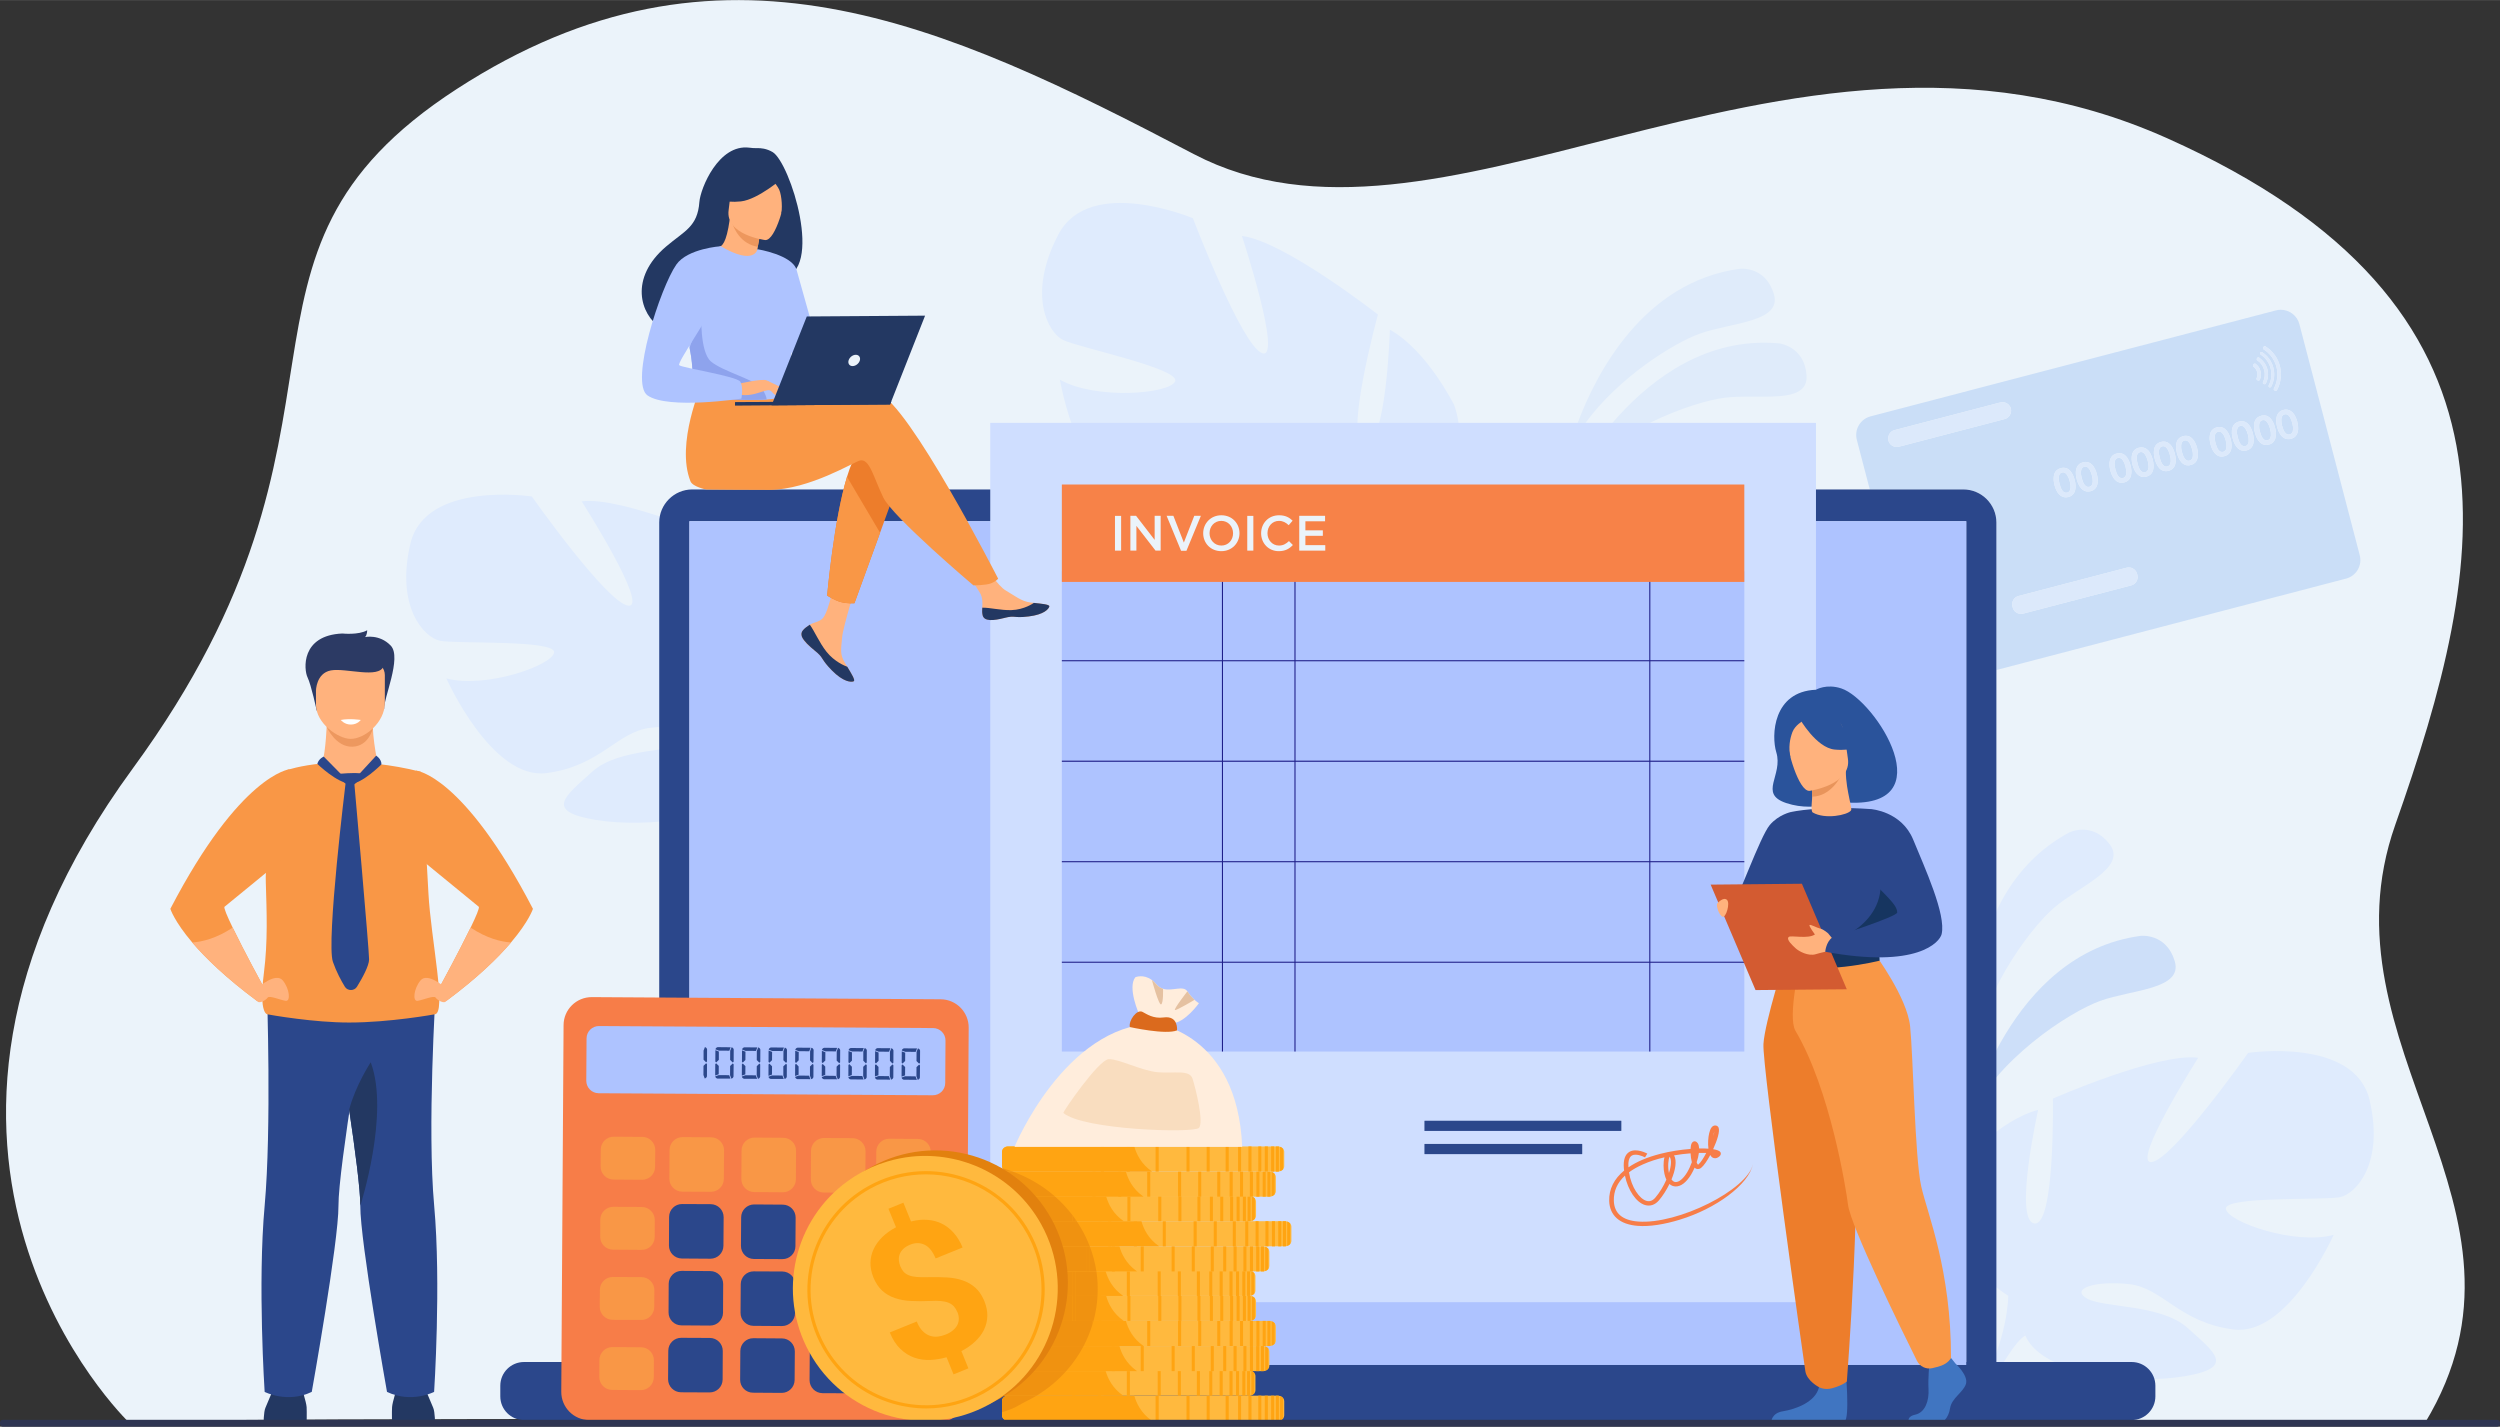 <?xml version="1.0" encoding="UTF-8"?>
<!DOCTYPE svg PUBLIC "-//W3C//DTD SVG 1.1//EN" "http://www.w3.org/Graphics/SVG/1.1/DTD/svg11.dtd">
<!-- Creator: CorelDRAW 2020 (64-Bit) -->
<svg xmlns="http://www.w3.org/2000/svg" xml:space="preserve" width="4631px" height="2643px" version="1.1" style="shape-rendering:geometricPrecision; text-rendering:geometricPrecision; image-rendering:optimizeQuality; fill-rule:evenodd; clip-rule:evenodd"
viewBox="0 0 369.83 211.04"
 xmlns:xlink="http://www.w3.org/1999/xlink"
 xmlns:xodm="http://www.corel.com/coreldraw/odm/2003">
 <rect x="0" y="0" width="369.83" height="211.04" fill="#333333" stroke="none"/>
 <defs>
  <style type="text/css">
   <![CDATA[
    .fil34 {fill:#163560;fill-rule:nonzero}
    .fil16 {fill:#1F1F89;fill-rule:nonzero}
    .fil9 {fill:#233862;fill-rule:nonzero}
    .fil32 {fill:#2A539B;fill-rule:nonzero}
    .fil6 {fill:#2B478B;fill-rule:nonzero}
    .fil12 {fill:#2C3A64;fill-rule:nonzero}
    .fil37 {fill:#2E3552;fill-rule:nonzero}
    .fil33 {fill:#4075C1;fill-rule:nonzero}
    .fil31 {fill:#8EA3ED;fill-rule:nonzero}
    .fil8 {fill:#AEC3FF;fill-rule:nonzero}
    .fil26 {fill:#C8A286;fill-rule:nonzero}
    .fil4 {fill:#CADEF7;fill-rule:nonzero}
    .fil2 {fill:#CDDFF9;fill-rule:nonzero}
    .fil15 {fill:#CFDEFF;fill-rule:nonzero}
    .fil35 {fill:#D35B31;fill-rule:nonzero}
    .fil27 {fill:#D9AF86;fill-rule:nonzero}
    .fil22 {fill:#DB6A1D;fill-rule:nonzero}
    .fil5 {fill:#DCE9FB;fill-rule:nonzero}
    .fil7 {fill:#DDE7FE;fill-rule:nonzero}
    .fil1 {fill:#DFEBFA;fill-rule:nonzero}
    .fil3 {fill:#DFEBFD;fill-rule:nonzero}
    .fil28 {fill:#E2810E;fill-rule:nonzero}
    .fil23 {fill:#E5C1A1;fill-rule:nonzero}
    .fil36 {fill:#E8945B;fill-rule:nonzero}
    .fil0 {fill:#EBF3FA;fill-rule:nonzero}
    .fil29 {fill:#ED7D2B;fill-rule:nonzero}
    .fil30 {fill:#ED975D;fill-rule:nonzero}
    .fil11 {fill:#ED985F;fill-rule:nonzero}
    .fil25 {fill:#F09210;fill-rule:nonzero}
    .fil18 {fill:#F77D48;fill-rule:nonzero}
    .fil17 {fill:#F78248;fill-rule:nonzero}
    .fil13 {fill:#F99746;fill-rule:nonzero}
    .fil24 {fill:#F9DDBF;fill-rule:nonzero}
    .fil20 {fill:#FFA412;fill-rule:nonzero}
    .fil10 {fill:#FFB27D;fill-rule:nonzero}
    .fil19 {fill:#FFB93E;fill-rule:nonzero}
    .fil21 {fill:#FFEDDC;fill-rule:nonzero}
    .fil14 {fill:white;fill-rule:nonzero}
   ]]>
  </style>
 </defs>
 <g id="Layer_x0020_1">
  <g id="_2482273107200">
   <path class="fil0" d="M19.07 210.4c0,0 -41.29,-39.53 0.59,-96.76 37.43,-51.14 9.49,-75.57 47.9,-100.48 38.83,-25.19 71.87,-9.85 109.04,9.62 17.87,9.36 39.01,3.45 62.3,-2.46 25.17,-6.38 52.86,-12.77 81.66,0.1 55.46,24.78 47.49,62.66 33.77,101.6 -11.58,32.87 23.63,56.63 4.42,88.43 0,0 -340.86,-1.23 -339.68,-0.05z"/>
   <path class="fil1" d="M234.55 62.54l-1.16 0c2.7,-7.18 9.66,-20.85 23.97,-22.79 0,0 0.12,-0.02 0.33,-0.02 0.95,0 3.69,0.31 4.72,3.75 1.26,4.18 -6.29,4.19 -10.97,5.87 -3.86,1.38 -12,6.48 -16.89,13.19z"/>
   <path class="fil1" d="M244.06 62.54l-5.53 0c4.86,-5.65 12.46,-11.86 22.42,-11.86 0.72,0 1.46,0.03 2.22,0.1 0,0 3.8,0.41 4.08,4.77 0.19,2.88 -2.97,3.12 -6.55,3.12 -0.36,0 -0.72,0 -1.09,0 -0.36,0 -0.72,-0.01 -1.09,-0.01 -1.13,0 -2.26,0.03 -3.27,0.15 -2.48,0.29 -6.78,1.56 -11.19,3.73z"/>
   <path class="fil2" d="M291.28 165.6c0,0 5.85,-24.52 25.38,-27.17 0,0 3.8,-0.45 5.05,3.73 1.26,4.19 -6.29,4.2 -10.97,5.87 -4.67,1.67 -15.57,8.78 -19.46,17.57z"/>
   <path class="fil3" d="M291.91 157.56c0,0 -3.2,-25 14.13,-34.39 0,0 3.39,-1.77 6.04,1.7 2.66,3.47 -4.4,6.15 -8.18,9.37 -3.78,3.22 -11.46,13.72 -11.99,23.32z"/>
   <path class="fil3" d="M350.54 162.73c-2.21,-9.36 -17.97,-6.99 -17.97,-6.99 0,0 -11.18,15.87 -14.29,16.15 -3.1,0.28 6.91,-15.43 6.91,-15.43 -5.97,-0.78 -21.5,6.04 -21.5,6.04 0,0 0.33,18.96 -2.75,18.47 -3.08,-0.49 0.57,-16.8 0.57,-16.8 -5.86,1.54 -11.5,8.12 -11.5,8.12 -7.14,10.78 7.08,19.38 7.08,19.38 0,0 -0.02,6.57 -4.34,13.97l0 0c0,0 -0.96,1.36 -1.97,3.69l1.58 0.05c0.14,-0.42 0.3,-0.82 0.47,-1.21l0 -0.01 0.01 -0.01c0.12,-0.24 0.29,-0.58 0.49,-1l0.01 0 0 0c0.51,-0.93 0.86,-1.62 1.09,-2.12l0 0c1.54,-2.92 3.76,-6.71 5.18,-7.48 0,0 -0.17,-0.25 -0.31,-0.73 0.09,0.23 0.2,0.48 0.31,0.73 2.51,5.89 16.01,7.31 23.61,6.02 7.59,-1.29 4.38,-3.53 0.43,-7.11 -3.94,-3.59 -12.49,-2.96 -14.95,-4.4 -2.47,-1.44 1.25,-2.66 6.26,-2.11 5.02,0.56 7.36,5.66 15.46,6.71 8.1,1.05 14.8,-14 14.8,-14 -5.67,1.55 -15.62,-1.88 -15.94,-3.83 -0.32,-1.94 14.56,-1.25 16.9,-1.75 2.34,-0.5 6.55,-5 4.36,-14.35z"/>
   <path class="fil3" d="M60.71 80.41c2.2,-9.35 17.96,-6.98 17.96,-6.98 0,0 11.19,15.86 14.29,16.15 3.11,0.28 -6.91,-15.43 -6.91,-15.43 5.98,-0.78 21.5,6.04 21.5,6.04 0,0 -0.33,18.96 2.76,18.47 3.08,-0.49 -0.57,-16.8 -0.57,-16.8 5.86,1.54 11.5,8.12 11.5,8.12 7.14,10.78 -7.09,19.38 -7.09,19.38 0,0 0.03,6.57 4.34,13.97l0 0c0,0 0.97,1.36 1.98,3.69l-1.58 0.05c-0.15,-0.42 -0.3,-0.82 -0.48,-1.21l0 -0.01 -0.01 -0.01c-0.11,-0.24 -0.28,-0.59 -0.49,-1l0 0 0 -0.01c-0.51,-0.92 -0.86,-1.61 -1.09,-2.11l0 0c-1.55,-2.92 -3.76,-6.71 -5.18,-7.48 0,0 0.17,-0.25 0.31,-0.73 -0.1,0.23 -0.2,0.48 -0.31,0.73 -2.51,5.89 -16.02,7.31 -23.61,6.02 -7.59,-1.29 -4.38,-3.53 -0.43,-7.11 3.94,-3.59 12.48,-2.97 14.95,-4.4 2.47,-1.44 -1.25,-2.67 -6.27,-2.11 -5.01,0.56 -7.36,5.66 -15.45,6.71 -8.1,1.04 -14.8,-14.01 -14.8,-14.01 5.67,1.55 15.62,-1.88 15.94,-3.82 0.32,-1.94 -14.56,-1.25 -16.9,-1.75 -2.34,-0.5 -6.56,-5 -4.36,-14.36z"/>
   <path class="fil3" d="M156.56 34.69c4.63,-8.86 19.91,-2.42 19.91,-2.42 0,0 7.19,18.87 10.25,19.96 3.06,1.08 -3,-17.34 -3,-17.34 6.23,0.75 20.12,11.63 20.12,11.63 0,0 -5.21,19.03 -1.98,19.33 3.23,0.29 3.75,-17.09 3.75,-17.09 5.51,3.07 9.51,11.15 9.51,11.15 4.42,12.7 -12.14,17.71 -12.14,17.71 0,0 -1.66,6.63 0.79,15.2l0 0c0,0 0.62,1.62 1.04,4.23l-1.61 -0.35c-0.04,-0.46 -0.09,-0.91 -0.17,-1.35l0 0 0 -0.02c-0.05,-0.27 -0.14,-0.66 -0.24,-1.14l0 0 0 0c-0.28,-1.07 -0.46,-1.85 -0.55,-2.41l0 0c-0.81,-3.34 -2.07,-7.74 -3.3,-8.87 0,0 0.23,-0.21 0.5,-0.66 -0.16,0.21 -0.33,0.43 -0.5,0.66 -4.05,5.28 -18.03,3.24 -25.35,-0.01 -7.33,-3.26 -3.51,-4.69 1.39,-7.28 4.9,-2.6 13.35,0.22 16.21,-0.59 2.85,-0.81 -0.58,-3.01 -5.78,-3.74 -5.2,-0.73 -8.87,3.81 -17.3,2.78 -8.43,-1.02 -11.32,-17.92 -11.32,-17.92 5.32,3.02 16.23,2.12 17.05,0.25 0.83,-1.88 -14.35,-5.01 -16.58,-6.12 -2.23,-1.11 -5.33,-6.73 -0.7,-15.59z"/>
   <path class="fil4" d="M295.33 99.1l0 -21.82c0,-2.69 -2.2,-4.89 -4.89,-4.89l-13.84 0 -1.92 -7.35c-0.39,-1.51 0.52,-3.06 2.03,-3.46l59.98 -15.68c0.23,-0.06 0.47,-0.09 0.71,-0.09 1.26,0 2.42,0.85 2.75,2.12l8.93 34.19c0.4,1.51 -0.51,3.07 -2.02,3.46l-51.73 13.52zm19.58 -15.17c-0.1,0 -0.21,0.01 -0.32,0.04l-15.98 4.18c-0.68,0.17 -1.09,0.87 -0.91,1.55l0.04 0.15c0.15,0.57 0.67,0.95 1.23,0.95 0.11,0 0.22,-0.01 0.32,-0.04l15.99 -4.18c0.67,-0.17 1.08,-0.87 0.91,-1.55l-0.05 -0.15c-0.14,-0.57 -0.66,-0.95 -1.23,-0.95zm-9.64 -14.75c-0.13,0 -0.26,0.02 -0.4,0.06 -0.54,0.14 -0.88,0.48 -1.01,1.01 -0.1,0.42 -0.08,0.93 0.07,1.51 0.16,0.58 0.38,1.03 0.68,1.35 0.29,0.3 0.61,0.45 0.98,0.45 0.12,0 0.26,-0.02 0.39,-0.05 0.54,-0.14 0.87,-0.48 1,-1.02 0.11,-0.42 0.08,-0.93 -0.07,-1.51 -0.15,-0.58 -0.37,-1.03 -0.67,-1.35 -0.28,-0.3 -0.6,-0.45 -0.97,-0.45zm3.28 -0.86c-0.13,0 -0.26,0.02 -0.4,0.06 -0.54,0.14 -0.87,0.48 -1.01,1.02 -0.1,0.42 -0.08,0.92 0.08,1.5 0.15,0.58 0.38,1.03 0.68,1.35 0.28,0.3 0.6,0.45 0.97,0.45 0.12,0 0.26,-0.02 0.4,-0.05 0.53,-0.14 0.86,-0.48 1,-1.02 0.1,-0.42 0.08,-0.93 -0.08,-1.51 -0.15,-0.58 -0.37,-1.03 -0.67,-1.35 -0.28,-0.3 -0.6,-0.45 -0.97,-0.45zm4.97 -1.3c-0.12,0 -0.26,0.02 -0.4,0.06 -0.54,0.14 -0.87,0.48 -1,1.02 -0.11,0.42 -0.08,0.92 0.07,1.5 0.15,0.58 0.38,1.03 0.68,1.35 0.28,0.3 0.61,0.45 0.97,0.45 0.13,0 0.26,-0.02 0.4,-0.05 0.53,-0.14 0.87,-0.48 1,-1.02 0.11,-0.42 0.08,-0.93 -0.07,-1.51 -0.15,-0.58 -0.38,-1.03 -0.67,-1.35 -0.28,-0.3 -0.61,-0.45 -0.98,-0.45zm3.29 -0.85c-0.13,0 -0.27,0.01 -0.41,0.05 -0.53,0.14 -0.87,0.48 -1,1.02 -0.1,0.42 -0.08,0.92 0.07,1.5 0.16,0.58 0.38,1.04 0.68,1.36 0.28,0.29 0.61,0.44 0.97,0.44 0.13,0 0.26,-0.01 0.4,-0.05 0.54,-0.14 0.87,-0.48 1,-1.01 0.11,-0.43 0.08,-0.93 -0.07,-1.52 -0.15,-0.58 -0.38,-1.03 -0.67,-1.35 -0.28,-0.29 -0.61,-0.44 -0.97,-0.44zm3.28 -0.86c-0.13,0 -0.26,0.02 -0.4,0.05 -0.54,0.14 -0.88,0.48 -1.01,1.02 -0.1,0.42 -0.08,0.92 0.08,1.5 0.15,0.59 0.38,1.04 0.67,1.36 0.28,0.3 0.61,0.45 0.98,0.45 0.12,0 0.25,-0.02 0.39,-0.06 0.54,-0.14 0.87,-0.48 1,-1.01 0.11,-0.43 0.08,-0.93 -0.07,-1.51 -0.15,-0.59 -0.37,-1.04 -0.67,-1.35 -0.28,-0.3 -0.61,-0.45 -0.97,-0.45zm3.28 -0.86c-0.13,0 -0.26,0.02 -0.4,0.06 -0.54,0.14 -0.87,0.47 -1.01,1.01 -0.1,0.42 -0.08,0.92 0.08,1.51 0.15,0.58 0.38,1.03 0.68,1.35 0.28,0.3 0.6,0.45 0.97,0.45 0.13,0 0.26,-0.02 0.39,-0.06 0.54,-0.14 0.87,-0.47 1,-1.01 0.11,-0.43 0.09,-0.93 -0.06,-1.51 -0.16,-0.59 -0.38,-1.03 -0.68,-1.35 -0.28,-0.3 -0.6,-0.45 -0.97,-0.45zm4.97 -1.3c-0.13,0 -0.26,0.02 -0.4,0.05 -0.54,0.15 -0.87,0.48 -1,1.02 -0.11,0.42 -0.08,0.92 0.07,1.51 0.15,0.58 0.38,1.03 0.68,1.35 0.28,0.3 0.6,0.45 0.97,0.45 0.13,0 0.26,-0.02 0.4,-0.06 0.53,-0.14 0.86,-0.47 1,-1.01 0.1,-0.43 0.08,-0.93 -0.07,-1.51 -0.15,-0.59 -0.38,-1.03 -0.67,-1.35 -0.28,-0.3 -0.61,-0.45 -0.98,-0.45zm3.29 -0.86c-0.13,0 -0.27,0.02 -0.41,0.06 -0.53,0.14 -0.87,0.48 -1,1.01 -0.1,0.42 -0.08,0.93 0.07,1.51 0.16,0.58 0.38,1.03 0.68,1.35 0.28,0.3 0.61,0.45 0.98,0.45 0.12,0 0.26,-0.02 0.39,-0.05 0.53,-0.14 0.87,-0.48 1,-1.02 0.11,-0.42 0.08,-0.93 -0.07,-1.51 -0.15,-0.58 -0.37,-1.03 -0.67,-1.35 -0.28,-0.3 -0.6,-0.45 -0.97,-0.45zm-35.4 -2.81c-0.1,0 -0.21,0.01 -0.32,0.04l-15.64 4.09c-0.68,0.17 -1.08,0.87 -0.91,1.55 0.15,0.57 0.67,0.95 1.23,0.95 0.11,0 0.22,-0.02 0.32,-0.04l15.65 -4.09c0.67,-0.18 1.08,-0.88 0.91,-1.56 -0.15,-0.56 -0.67,-0.94 -1.24,-0.94zm38.68 1.95c-0.13,0 -0.26,0.02 -0.4,0.06 -0.54,0.14 -0.88,0.48 -1.01,1.01 -0.1,0.43 -0.08,0.93 0.08,1.51 0.15,0.58 0.37,1.03 0.68,1.35 0.28,0.3 0.6,0.45 0.97,0.45 0.12,0 0.26,-0.02 0.4,-0.05 0.53,-0.14 0.86,-0.48 0.99,-1.02 0.11,-0.42 0.09,-0.93 -0.07,-1.51 -0.15,-0.58 -0.37,-1.03 -0.67,-1.35 -0.28,-0.3 -0.6,-0.45 -0.97,-0.45zm3.28 -0.85c-0.13,0 -0.26,0.01 -0.4,0.05 -0.54,0.14 -0.87,0.48 -1,1.02 -0.11,0.42 -0.08,0.92 0.07,1.5 0.15,0.58 0.38,1.04 0.68,1.35 0.28,0.3 0.6,0.45 0.97,0.45 0.13,0 0.26,-0.01 0.4,-0.05 0.53,-0.14 0.86,-0.48 1,-1.01 0.1,-0.43 0.08,-0.93 -0.07,-1.52 -0.16,-0.58 -0.38,-1.03 -0.68,-1.35 -0.28,-0.29 -0.6,-0.44 -0.97,-0.44zm-3.16 -9.39c-0.07,0 -0.14,0.04 -0.18,0.11l-0.06 0.09c-0.05,0.1 -0.02,0.22 0.08,0.28 0.9,0.57 1.6,1.48 1.89,2.59 0.29,1.12 0.12,2.25 -0.38,3.19 -0.06,0.1 -0.02,0.22 0.07,0.28l0.09 0.06c0.04,0.02 0.07,0.02 0.11,0.02 0.08,0 0.15,-0.03 0.18,-0.1 0.57,-1.06 0.76,-2.33 0.44,-3.58 -0.33,-1.25 -1.11,-2.26 -2.13,-2.9 -0.03,-0.03 -0.07,-0.04 -0.11,-0.04zm-0.5 0.87c-0.07,0 -0.14,0.03 -0.18,0.1 -0.05,0.1 -0.02,0.22 0.07,0.28 0.71,0.46 1.25,1.17 1.48,2.05 0.23,0.88 0.11,1.76 -0.29,2.51 -0.05,0.1 -0.01,0.22 0.08,0.27 0.03,0.03 0.07,0.03 0.11,0.03 0.07,0 0.15,-0.03 0.18,-0.11 0.44,-0.83 0.58,-1.83 0.32,-2.81 -0.25,-0.98 -0.86,-1.78 -1.65,-2.29 -0.04,-0.02 -0.08,-0.03 -0.12,-0.03zm-0.45 0.79c-0.08,0 -0.15,0.04 -0.18,0.11l-0.03 0.05c-0.06,0.1 -0.03,0.22 0.06,0.28 0.49,0.33 0.86,0.83 1.02,1.45 0.16,0.61 0.08,1.23 -0.18,1.76 -0.05,0.1 -0.02,0.22 0.08,0.27l0.05 0.03c0.03,0.02 0.07,0.03 0.11,0.03 0.07,0 0.15,-0.04 0.18,-0.11 0.32,-0.63 0.42,-1.37 0.23,-2.11 -0.2,-0.73 -0.65,-1.33 -1.23,-1.72 -0.03,-0.03 -0.08,-0.04 -0.11,-0.04zm-0.53 0.92c-0.07,0 -0.14,0.03 -0.18,0.1l-0.05 0.09c-0.05,0.09 -0.03,0.21 0.05,0.27 0.25,0.19 0.44,0.46 0.53,0.78 0.08,0.33 0.05,0.65 -0.08,0.94 -0.04,0.09 0,0.2 0.09,0.26l0.09 0.05c0.03,0.02 0.07,0.03 0.11,0.03 0.08,0 0.15,-0.04 0.19,-0.12 0.17,-0.39 0.22,-0.84 0.1,-1.29 -0.11,-0.45 -0.38,-0.82 -0.72,-1.07 -0.04,-0.03 -0.08,-0.04 -0.13,-0.04zm-27.91 19.11c-0.42,0 -0.74,-0.44 -0.97,-1.32 -0.1,-0.37 -0.14,-0.69 -0.11,-0.96 0.02,-0.4 0.18,-0.64 0.48,-0.72 0.05,-0.01 0.11,-0.02 0.16,-0.02 0.23,0 0.43,0.14 0.61,0.42 0.15,0.23 0.27,0.52 0.37,0.89 0.1,0.37 0.14,0.69 0.12,0.96 -0.03,0.41 -0.19,0.65 -0.48,0.73 -0.06,0.01 -0.12,0.02 -0.18,0.02zm3.29 -0.86c-0.42,0 -0.75,-0.44 -0.98,-1.31 -0.1,-0.37 -0.13,-0.69 -0.11,-0.96 0.03,-0.41 0.19,-0.65 0.48,-0.72 0.06,-0.02 0.11,-0.02 0.16,-0.02 0.23,0 0.43,0.13 0.62,0.41 0.14,0.23 0.27,0.53 0.36,0.89 0.1,0.37 0.14,0.69 0.12,0.96 -0.03,0.41 -0.19,0.65 -0.48,0.73 -0.06,0.01 -0.12,0.02 -0.17,0.02zm4.97 -1.3c-0.42,0 -0.75,-0.44 -0.97,-1.31 -0.1,-0.37 -0.14,-0.69 -0.12,-0.96 0.03,-0.41 0.19,-0.65 0.49,-0.72 0.05,-0.02 0.1,-0.02 0.15,-0.02 0.23,0 0.44,0.13 0.62,0.41 0.15,0.23 0.27,0.53 0.36,0.89 0.1,0.37 0.14,0.69 0.12,0.96 -0.02,0.41 -0.18,0.65 -0.48,0.73 -0.06,0.01 -0.11,0.02 -0.17,0.02zm3.28 -0.86c-0.42,0 -0.75,-0.43 -0.97,-1.31 -0.1,-0.37 -0.14,-0.69 -0.12,-0.96 0.03,-0.4 0.19,-0.64 0.49,-0.72 0.05,-0.02 0.1,-0.02 0.16,-0.02 0.22,0 0.43,0.14 0.61,0.41 0.15,0.23 0.27,0.53 0.37,0.89 0.09,0.38 0.13,0.7 0.12,0.96 -0.03,0.41 -0.19,0.65 -0.48,0.73 -0.06,0.02 -0.12,0.02 -0.18,0.02zm3.29 -0.85c-0.43,0 -0.75,-0.44 -0.98,-1.32 -0.1,-0.37 -0.14,-0.69 -0.12,-0.96 0.03,-0.4 0.19,-0.64 0.49,-0.72 0.05,-0.01 0.11,-0.02 0.16,-0.02 0.22,0 0.43,0.14 0.62,0.42 0.14,0.22 0.26,0.52 0.36,0.88 0.1,0.38 0.14,0.7 0.12,0.96 -0.03,0.41 -0.19,0.66 -0.48,0.73 -0.06,0.02 -0.12,0.03 -0.17,0.03zm3.28 -0.86c-0.43,0 -0.75,-0.44 -0.98,-1.32 -0.1,-0.37 -0.13,-0.69 -0.11,-0.96 0.03,-0.4 0.19,-0.64 0.48,-0.72 0.06,-0.01 0.11,-0.02 0.16,-0.02 0.23,0 0.43,0.14 0.62,0.42 0.14,0.23 0.27,0.52 0.36,0.89 0.1,0.37 0.14,0.69 0.12,0.96 -0.03,0.4 -0.19,0.65 -0.48,0.72 -0.06,0.02 -0.12,0.03 -0.17,0.03zm4.97 -1.3c-0.42,0 -0.74,-0.44 -0.98,-1.32 -0.09,-0.37 -0.13,-0.69 -0.11,-0.96 0.03,-0.4 0.19,-0.64 0.49,-0.72 0.05,-0.01 0.1,-0.02 0.15,-0.02 0.23,0 0.44,0.14 0.62,0.42 0.15,0.22 0.27,0.52 0.37,0.89 0.09,0.37 0.13,0.69 0.11,0.96 -0.02,0.4 -0.18,0.65 -0.47,0.72 -0.06,0.02 -0.12,0.03 -0.18,0.03zm3.28 -0.86c-0.42,0 -0.74,-0.44 -0.97,-1.32 -0.1,-0.37 -0.14,-0.69 -0.12,-0.96 0.03,-0.4 0.19,-0.64 0.49,-0.72 0.05,-0.01 0.1,-0.02 0.15,-0.02 0.23,0 0.44,0.14 0.62,0.42 0.15,0.23 0.27,0.52 0.37,0.89 0.09,0.37 0.13,0.69 0.12,0.96 -0.03,0.41 -0.19,0.65 -0.48,0.73 -0.06,0.01 -0.12,0.02 -0.18,0.02zm3.29 -0.86c-0.43,0 -0.75,-0.44 -0.98,-1.31 -0.1,-0.37 -0.13,-0.69 -0.11,-0.96 0.02,-0.41 0.19,-0.65 0.48,-0.72 0.06,-0.02 0.11,-0.02 0.16,-0.02 0.22,0 0.43,0.13 0.61,0.41 0.15,0.23 0.27,0.52 0.37,0.89 0.1,0.37 0.14,0.69 0.12,0.96 -0.03,0.41 -0.19,0.65 -0.48,0.73 -0.06,0.01 -0.12,0.02 -0.17,0.02zm3.28 -0.86c-0.42,0 -0.75,-0.43 -0.98,-1.31 -0.09,-0.37 -0.13,-0.69 -0.11,-0.96 0.03,-0.4 0.19,-0.64 0.49,-0.72 0.05,-0.02 0.1,-0.02 0.15,-0.02 0.23,0 0.43,0.14 0.62,0.41 0.15,0.23 0.27,0.53 0.36,0.89 0.1,0.38 0.14,0.7 0.12,0.96 -0.03,0.41 -0.18,0.65 -0.48,0.73 -0.06,0.02 -0.11,0.02 -0.17,0.02z"/>
   <path class="fil5" d="M298.97 90.8c-0.56,0 -1.08,-0.38 -1.23,-0.95l-0.04 -0.15c-0.18,-0.68 0.23,-1.38 0.91,-1.55l15.98 -4.18c0.11,-0.03 0.22,-0.04 0.32,-0.04 0.57,0 1.09,0.38 1.23,0.95l0.05 0.15c0.17,0.68 -0.24,1.38 -0.91,1.55l-15.99 4.18c-0.1,0.03 -0.21,0.04 -0.32,0.04z"/>
   <path class="fil5" d="M305.59 73.56c-0.37,0 -0.69,-0.15 -0.98,-0.45 -0.3,-0.32 -0.52,-0.77 -0.68,-1.35 -0.15,-0.58 -0.17,-1.09 -0.07,-1.51 0.13,-0.53 0.47,-0.87 1.01,-1.01 0.14,-0.04 0.27,-0.06 0.4,-0.06 0.37,0 0.69,0.15 0.97,0.45 0.3,0.32 0.52,0.77 0.67,1.35 0.15,0.58 0.18,1.09 0.07,1.51 -0.13,0.54 -0.46,0.88 -1,1.02 -0.13,0.03 -0.27,0.05 -0.39,0.05zm-0.39 -3.7c-0.05,0 -0.11,0.01 -0.16,0.02 -0.3,0.08 -0.46,0.32 -0.48,0.72 -0.03,0.27 0.01,0.59 0.11,0.96 0.23,0.88 0.55,1.32 0.97,1.32 0.06,0 0.12,-0.01 0.18,-0.02 0.29,-0.08 0.45,-0.32 0.48,-0.73 0.02,-0.27 -0.02,-0.59 -0.12,-0.96 -0.1,-0.37 -0.22,-0.66 -0.37,-0.89 -0.18,-0.28 -0.38,-0.42 -0.61,-0.42z"/>
   <path class="fil5" d="M308.87 72.7c-0.37,0 -0.69,-0.15 -0.97,-0.45 -0.3,-0.32 -0.53,-0.77 -0.68,-1.35 -0.16,-0.58 -0.18,-1.08 -0.08,-1.5 0.14,-0.54 0.47,-0.88 1.01,-1.02 0.14,-0.04 0.27,-0.06 0.4,-0.06 0.37,0 0.69,0.15 0.97,0.45 0.3,0.32 0.52,0.77 0.67,1.35 0.16,0.58 0.18,1.09 0.08,1.51 -0.14,0.54 -0.47,0.88 -1,1.02 -0.14,0.03 -0.28,0.05 -0.4,0.05zm-0.39 -3.69c-0.05,0 -0.1,0 -0.16,0.02 -0.29,0.07 -0.45,0.31 -0.48,0.72 -0.02,0.27 0.01,0.59 0.11,0.96 0.23,0.87 0.56,1.31 0.98,1.31 0.05,0 0.11,-0.01 0.17,-0.02 0.29,-0.08 0.45,-0.32 0.48,-0.73 0.02,-0.27 -0.02,-0.59 -0.12,-0.96 -0.09,-0.36 -0.22,-0.66 -0.36,-0.89 -0.19,-0.28 -0.39,-0.41 -0.62,-0.41z"/>
   <path class="fil5" d="M313.84 71.4c-0.36,0 -0.69,-0.15 -0.97,-0.45 -0.3,-0.32 -0.53,-0.77 -0.68,-1.35 -0.15,-0.58 -0.18,-1.08 -0.07,-1.5 0.13,-0.54 0.46,-0.88 1,-1.02 0.14,-0.04 0.28,-0.06 0.4,-0.06 0.37,0 0.7,0.15 0.98,0.45 0.29,0.32 0.52,0.77 0.67,1.35 0.15,0.58 0.18,1.09 0.07,1.51 -0.13,0.54 -0.47,0.88 -1,1.02 -0.14,0.03 -0.27,0.05 -0.4,0.05zm-0.39 -3.69c-0.05,0 -0.1,0 -0.15,0.02 -0.3,0.07 -0.46,0.31 -0.49,0.72 -0.02,0.27 0.02,0.59 0.12,0.96 0.22,0.87 0.55,1.31 0.97,1.31 0.06,0 0.11,-0.01 0.17,-0.02 0.3,-0.08 0.46,-0.32 0.48,-0.73 0.02,-0.27 -0.02,-0.59 -0.12,-0.96 -0.09,-0.36 -0.21,-0.66 -0.36,-0.89 -0.18,-0.28 -0.39,-0.41 -0.62,-0.41z"/>
   <path class="fil5" d="M317.12 70.54c-0.36,0 -0.69,-0.15 -0.97,-0.44 -0.3,-0.32 -0.52,-0.78 -0.68,-1.36 -0.15,-0.58 -0.17,-1.08 -0.07,-1.5 0.13,-0.54 0.47,-0.88 1,-1.02 0.14,-0.04 0.28,-0.05 0.41,-0.05 0.36,0 0.69,0.15 0.97,0.44 0.29,0.32 0.52,0.77 0.67,1.35 0.15,0.59 0.18,1.09 0.07,1.52 -0.13,0.53 -0.46,0.87 -1,1.01 -0.14,0.04 -0.27,0.05 -0.4,0.05zm-0.38 -3.69c-0.06,0 -0.11,0 -0.16,0.02 -0.3,0.08 -0.46,0.32 -0.49,0.72 -0.02,0.27 0.02,0.59 0.12,0.96 0.22,0.88 0.55,1.31 0.97,1.31 0.06,0 0.12,0 0.18,-0.02 0.29,-0.08 0.45,-0.32 0.48,-0.73 0.01,-0.26 -0.03,-0.58 -0.12,-0.96 -0.1,-0.36 -0.22,-0.66 -0.37,-0.89 -0.18,-0.27 -0.39,-0.41 -0.61,-0.41z"/>
   <path class="fil5" d="M320.41 69.69c-0.37,0 -0.7,-0.15 -0.98,-0.45 -0.29,-0.32 -0.52,-0.77 -0.67,-1.36 -0.16,-0.58 -0.18,-1.08 -0.08,-1.5 0.13,-0.54 0.47,-0.88 1.01,-1.02 0.14,-0.03 0.27,-0.05 0.4,-0.05 0.36,0 0.69,0.15 0.97,0.45 0.3,0.31 0.52,0.76 0.67,1.35 0.15,0.58 0.18,1.08 0.07,1.51 -0.13,0.53 -0.46,0.87 -1,1.01 -0.14,0.04 -0.27,0.06 -0.39,0.06zm-0.39 -3.7c-0.05,0 -0.11,0.01 -0.16,0.02 -0.3,0.08 -0.46,0.32 -0.49,0.72 -0.02,0.27 0.02,0.59 0.12,0.96 0.23,0.88 0.55,1.32 0.98,1.32 0.05,0 0.11,-0.01 0.17,-0.03 0.29,-0.07 0.45,-0.32 0.48,-0.73 0.02,-0.26 -0.02,-0.58 -0.12,-0.96 -0.1,-0.36 -0.22,-0.66 -0.36,-0.88 -0.19,-0.28 -0.4,-0.42 -0.62,-0.42z"/>
   <path class="fil5" d="M323.69 68.83c-0.37,0 -0.69,-0.15 -0.97,-0.45 -0.3,-0.32 -0.53,-0.77 -0.68,-1.35 -0.16,-0.59 -0.18,-1.09 -0.08,-1.51 0.14,-0.54 0.47,-0.87 1.01,-1.01 0.14,-0.04 0.27,-0.06 0.4,-0.06 0.37,0 0.69,0.15 0.97,0.45 0.3,0.32 0.52,0.76 0.68,1.35 0.15,0.58 0.17,1.08 0.06,1.51 -0.13,0.54 -0.46,0.87 -1,1.01 -0.13,0.04 -0.26,0.06 -0.39,0.06zm-0.39 -3.7c-0.05,0 -0.1,0.01 -0.16,0.02 -0.29,0.08 -0.45,0.32 -0.48,0.72 -0.02,0.27 0.01,0.59 0.11,0.96 0.23,0.88 0.55,1.32 0.98,1.32 0.05,0 0.11,-0.01 0.17,-0.03 0.29,-0.07 0.45,-0.32 0.48,-0.72 0.02,-0.27 -0.02,-0.59 -0.12,-0.96 -0.09,-0.37 -0.22,-0.66 -0.36,-0.89 -0.19,-0.28 -0.39,-0.42 -0.62,-0.42z"/>
   <path class="fil5" d="M328.66 67.53c-0.37,0 -0.69,-0.15 -0.97,-0.45 -0.3,-0.32 -0.53,-0.77 -0.68,-1.35 -0.15,-0.59 -0.18,-1.09 -0.07,-1.51 0.13,-0.54 0.46,-0.87 1,-1.02 0.14,-0.03 0.27,-0.05 0.4,-0.05 0.37,0 0.7,0.15 0.98,0.45 0.29,0.32 0.52,0.76 0.67,1.35 0.15,0.58 0.17,1.08 0.07,1.51 -0.14,0.54 -0.47,0.87 -1,1.01 -0.14,0.04 -0.27,0.06 -0.4,0.06zm-0.39 -3.7c-0.05,0 -0.1,0.01 -0.15,0.02 -0.3,0.08 -0.46,0.32 -0.49,0.72 -0.02,0.27 0.02,0.59 0.11,0.96 0.24,0.88 0.56,1.32 0.98,1.32 0.06,0 0.12,-0.01 0.18,-0.03 0.29,-0.07 0.45,-0.32 0.47,-0.72 0.02,-0.27 -0.02,-0.59 -0.11,-0.96 -0.1,-0.37 -0.22,-0.67 -0.37,-0.89 -0.18,-0.28 -0.39,-0.42 -0.62,-0.42z"/>
   <path class="fil5" d="M331.95 66.67c-0.37,0 -0.7,-0.15 -0.98,-0.45 -0.3,-0.32 -0.52,-0.77 -0.68,-1.35 -0.15,-0.58 -0.17,-1.09 -0.07,-1.51 0.13,-0.53 0.47,-0.87 1,-1.01 0.14,-0.04 0.28,-0.06 0.41,-0.06 0.37,0 0.69,0.15 0.97,0.45 0.3,0.32 0.52,0.77 0.67,1.35 0.15,0.58 0.18,1.09 0.07,1.51 -0.13,0.54 -0.47,0.88 -1,1.02 -0.13,0.03 -0.27,0.05 -0.39,0.05zm-0.4 -3.7c-0.05,0 -0.1,0.01 -0.15,0.02 -0.3,0.08 -0.46,0.32 -0.49,0.72 -0.02,0.27 0.02,0.59 0.12,0.96 0.23,0.88 0.55,1.32 0.97,1.32 0.06,0 0.12,-0.01 0.18,-0.02 0.29,-0.08 0.45,-0.32 0.48,-0.73 0.01,-0.27 -0.03,-0.59 -0.12,-0.96 -0.1,-0.37 -0.22,-0.66 -0.37,-0.89 -0.18,-0.28 -0.39,-0.42 -0.62,-0.42z"/>
   <path class="fil5" d="M335.23 65.81c-0.37,0 -0.69,-0.15 -0.97,-0.45 -0.31,-0.32 -0.53,-0.77 -0.68,-1.35 -0.16,-0.58 -0.18,-1.08 -0.08,-1.51 0.13,-0.53 0.47,-0.87 1.01,-1.01 0.14,-0.04 0.27,-0.06 0.4,-0.06 0.37,0 0.69,0.15 0.97,0.45 0.3,0.32 0.52,0.77 0.67,1.35 0.16,0.58 0.18,1.09 0.07,1.51 -0.13,0.54 -0.46,0.88 -0.99,1.02 -0.14,0.03 -0.28,0.05 -0.4,0.05zm-0.39 -3.69c-0.05,0 -0.1,0 -0.16,0.02 -0.29,0.07 -0.46,0.31 -0.48,0.72 -0.02,0.27 0.01,0.59 0.11,0.96 0.23,0.87 0.55,1.31 0.98,1.31 0.05,0 0.11,-0.01 0.17,-0.02 0.29,-0.08 0.45,-0.32 0.48,-0.73 0.02,-0.27 -0.02,-0.59 -0.12,-0.96 -0.1,-0.37 -0.22,-0.66 -0.37,-0.89 -0.18,-0.28 -0.39,-0.41 -0.61,-0.41z"/>
   <path class="fil5" d="M338.51 64.95c-0.37,0 -0.69,-0.15 -0.97,-0.45 -0.3,-0.31 -0.53,-0.77 -0.68,-1.35 -0.15,-0.58 -0.18,-1.08 -0.07,-1.5 0.13,-0.54 0.46,-0.88 1,-1.02 0.14,-0.04 0.27,-0.05 0.4,-0.05 0.37,0 0.69,0.15 0.97,0.44 0.3,0.32 0.52,0.77 0.68,1.35 0.15,0.59 0.17,1.09 0.07,1.52 -0.14,0.53 -0.47,0.87 -1,1.01 -0.14,0.04 -0.27,0.05 -0.4,0.05zm-0.39 -3.69c-0.05,0 -0.1,0 -0.15,0.02 -0.3,0.08 -0.46,0.32 -0.49,0.72 -0.02,0.27 0.02,0.59 0.11,0.96 0.23,0.88 0.56,1.31 0.98,1.31 0.06,0 0.11,0 0.17,-0.02 0.3,-0.08 0.45,-0.32 0.48,-0.73 0.02,-0.26 -0.02,-0.58 -0.12,-0.96 -0.09,-0.36 -0.21,-0.66 -0.36,-0.89 -0.19,-0.27 -0.39,-0.41 -0.62,-0.41z"/>
   <path class="fil5" d="M280.59 66.11c-0.56,0 -1.08,-0.38 -1.23,-0.95 -0.17,-0.68 0.23,-1.38 0.91,-1.55l15.64 -4.09c0.11,-0.03 0.22,-0.04 0.32,-0.04 0.57,0 1.09,0.38 1.24,0.94 0.17,0.68 -0.24,1.38 -0.91,1.56l-15.65 4.09c-0.1,0.02 -0.21,0.04 -0.32,0.04z"/>
   <path class="fil5" d="M334.11 56.29c-0.04,0 -0.08,-0.01 -0.11,-0.03l-0.09 -0.05c-0.09,-0.06 -0.13,-0.17 -0.09,-0.26 0.13,-0.29 0.16,-0.61 0.08,-0.94 -0.09,-0.32 -0.28,-0.59 -0.53,-0.78 -0.08,-0.06 -0.1,-0.18 -0.05,-0.27l0.05 -0.09c0.04,-0.07 0.11,-0.1 0.18,-0.1 0.05,0 0.09,0.01 0.13,0.04 0.34,0.25 0.61,0.62 0.72,1.07 0.12,0.45 0.07,0.9 -0.1,1.29 -0.04,0.08 -0.11,0.12 -0.19,0.12z"/>
   <path class="fil5" d="M335.01 56.83c-0.04,0 -0.08,-0.01 -0.11,-0.03l-0.05 -0.03c-0.1,-0.05 -0.13,-0.17 -0.08,-0.27 0.26,-0.53 0.34,-1.15 0.18,-1.76 -0.16,-0.62 -0.53,-1.12 -1.02,-1.45 -0.09,-0.06 -0.12,-0.18 -0.06,-0.28l0.03 -0.05c0.03,-0.07 0.1,-0.11 0.18,-0.11 0.03,0 0.08,0.01 0.11,0.04 0.58,0.39 1.03,0.99 1.23,1.72 0.19,0.74 0.09,1.48 -0.23,2.11 -0.03,0.07 -0.11,0.11 -0.18,0.11z"/>
   <path class="fil5" d="M335.8 57.3c-0.04,0 -0.08,0 -0.11,-0.03 -0.09,-0.05 -0.13,-0.17 -0.08,-0.27 0.4,-0.75 0.52,-1.63 0.29,-2.51 -0.23,-0.88 -0.77,-1.59 -1.48,-2.05 -0.09,-0.06 -0.12,-0.18 -0.07,-0.28 0.04,-0.07 0.11,-0.1 0.18,-0.1 0.04,0 0.08,0.01 0.12,0.03 0.79,0.51 1.4,1.31 1.65,2.29 0.26,0.98 0.12,1.98 -0.32,2.81 -0.03,0.08 -0.11,0.11 -0.18,0.11z"/>
   <path class="fil5" d="M336.65 57.81c-0.04,0 -0.07,0 -0.11,-0.02l-0.09 -0.06c-0.09,-0.06 -0.13,-0.18 -0.07,-0.28 0.5,-0.94 0.67,-2.07 0.38,-3.19 -0.29,-1.11 -0.99,-2.02 -1.89,-2.59 -0.1,-0.06 -0.13,-0.18 -0.08,-0.28l0.06 -0.09c0.04,-0.07 0.11,-0.11 0.18,-0.11 0.04,0 0.08,0.01 0.11,0.04 1.02,0.64 1.8,1.65 2.13,2.9 0.32,1.25 0.13,2.52 -0.44,3.58 -0.03,0.07 -0.1,0.1 -0.18,0.1z"/>
   <path class="fil6" d="M290.44 206.68l-188.03 0c-2.69,0 -4.89,-2.19 -4.89,-4.88l0 -124.52c0,-2.69 2.2,-4.89 4.89,-4.89l188.03 0c2.69,0 4.89,2.2 4.89,4.89l0 124.52c0,2.69 -2.2,4.88 -4.89,4.88z"/>
   <polygon class="fil7" points="101.99,205.32 290.87,205.32 290.87,77.09 101.99,77.09 "/>
   <path class="fil6" d="M315.34 210.06l-237.82 0c-1.94,0 -3.51,-1.57 -3.51,-3.51l0 -1.57c0,-1.94 1.57,-3.51 3.51,-3.51l237.82 0c1.94,0 3.51,1.57 3.51,3.51l0 1.57c0,1.94 -1.57,3.51 -3.51,3.51z"/>
   <polygon class="fil8" points="101.99,201.91 290.87,201.91 290.87,77.09 101.99,77.09 "/>
   <path class="fil9" d="M38.99 210.69c0,0 0,-1.85 0.28,-2.46 0.28,-0.62 1.3,-3.12 1.3,-3.12l4 0c0,0 0.74,2.28 0.79,3.03 0.04,0.75 0,2.55 0,2.55l-6.37 0z"/>
   <path class="fil9" d="M64.36 210.69c0,0 0,-1.85 -0.28,-2.46 -0.28,-0.62 -1.3,-3.12 -1.3,-3.12l-3.99 0c0,0 -0.75,2.28 -0.79,3.03 -0.05,0.75 0,2.55 0,2.55l6.36 0z"/>
   <path class="fil10" d="M48.35 106.96c0,0 -0.14,4.11 -0.69,5.96l-4.42 2.91 16.61 2.34 -3.96 -5.17c0,0 -1.19,-5.52 -0.57,-7.56 0.63,-2.04 -6.97,1.52 -6.97,1.52z"/>
   <path class="fil11" d="M48.33 107.53c0,0 1.31,2.98 3.79,2.92 2.47,-0.07 3.03,-2.71 3.03,-2.71l-6.82 -0.21z"/>
   <path class="fil12" d="M46.85 105.11c0,0 -0.8,-3.77 -1.35,-4.91 -0.56,-1.14 -1.03,-6.24 5.15,-6.5 0,0 2.37,0.26 3.67,-0.48 0,0 0,0.74 -0.32,1.01 0,0 2.14,-0.48 3.81,1.27 1.67,1.76 -1.12,7.9 -0.98,9.35l-9.98 0.26z"/>
   <path class="fil10" d="M51.83 109.29c-1.79,-0.03 -5.09,-2.28 -5.09,-5.07l0 -4.36c0,-1.02 0.75,-1.86 1.67,-1.86l6.84 0c0.92,0 1.68,0.84 1.68,1.86l0 4.11c0,2.93 -3.04,5.36 -5.1,5.32z"/>
   <path class="fil12" d="M46.74 102.18c0,0 0.01,-2.61 2.21,-3.02 2.19,-0.4 7.11,1.28 7.8,-0.63 0.7,-1.91 -9.5,-1.88 -10.01,-0.66 -0.51,1.22 0,4.31 0,4.31z"/>
   <path class="fil6" d="M39.49 146.69c0,0 0.7,20.16 -0.34,31.67 -1.05,11.51 0,27.53 0,27.53 0,0 3.35,1.74 6.97,0 0,0 3.98,-22.24 3.95,-27.53 -0.03,-5.63 4.33,-30.79 4.33,-30.79l-14.91 -0.88z"/>
   <path class="fil6" d="M64.22 205.89c0,0 -3.34,1.74 -6.97,0 0,0 -3.97,-22.24 -3.95,-27.53 0.01,-2.38 -0.76,-8.24 -1.65,-14.22 -1.22,-8.18 -2.67,-16.57 -2.67,-16.57l15.48 -0.92c0,0 -1.28,20.21 -0.23,31.71 1.04,11.51 -0.01,27.53 -0.01,27.53z"/>
   <path class="fil13" d="M64.27 150.04c0,0 -6.6,1.21 -12.62,1.21 -2.63,0 -5.48,-0.27 -7.75,-0.56 -2.51,-0.31 -4.31,-0.65 -4.31,-0.65 0,0 -1.34,0.11 -0.55,-6.12 0.6,-4.74 0.41,-9.03 0.28,-13.43 -0.02,-0.49 -0.01,-1.07 0.03,-1.72 0.25,-5.13 1.9,-14.38 3.15,-14.88 0,0 1.86,-0.65 5.16,-0.97 0,0.06 1.91,2.7 4.17,2.99 1.41,-0.52 2.52,-0.97 4.06,-2.91 1.95,0.22 4.08,0.58 6.36,1.16 0,0 0.24,0.98 1.13,17.98 0.36,6.73 2.79,17.92 0.89,17.9z"/>
   <path class="fil9" d="M53.3 178.36c0.01,-2.38 -0.76,-8.24 -1.65,-14.22 0.93,-3.57 3.19,-7.01 3.19,-7.01 2.85,7.57 -1.54,21.23 -1.54,21.23z"/>
   <path class="fil13" d="M33.22 134.12c-0.16,0.13 0.39,1.41 1.2,3.09 1.66,3.44 4.43,8.52 4.43,8.52 -0.4,1.44 -0.84,2.32 -0.84,2.32 -4.65,-3.45 -7.65,-6.39 -9.57,-8.64 -2.69,-3.17 -3.24,-4.98 -3.24,-4.98 10.36,-19.91 17.64,-20.65 17.64,-20.65l-0.86 13.16c0,0 -8.28,6.81 -8.76,7.18z"/>
   <path class="fil10" d="M38.29 145.98c0,0 2.51,-2.19 3.54,-0.96 1.02,1.23 1.2,3.16 0.41,3.02 -0.79,-0.13 -2.41,-0.83 -2.64,-0.48 -0.24,0.35 -1.28,1.02 -1.59,0.49 -0.32,-0.53 0.28,-2.07 0.28,-2.07z"/>
   <path class="fil10" d="M38.85 145.73c-0.4,1.44 -0.84,2.32 -0.84,2.32 -4.65,-3.45 -7.65,-6.39 -9.57,-8.64 1.45,-0.1 3.55,-0.59 5.98,-2.2 1.66,3.44 4.43,8.52 4.43,8.52z"/>
   <path class="fil13" d="M78.84 134.43c0,0 -0.56,1.81 -3.25,4.98 -1.91,2.25 -4.91,5.19 -9.56,8.64 0,0 -0.44,-0.88 -0.84,-2.32 0,0 2.77,-5.08 4.43,-8.52 0.81,-1.68 1.36,-2.96 1.2,-3.09 -0.37,-0.29 -5.43,-4.44 -7.69,-6.3 -0.66,-0.53 -1.07,-0.88 -1.07,-0.88l-0.52 -12.96c0,0 6.94,0.54 17.3,20.45z"/>
   <path class="fil10" d="M65.74 145.98c0,0 -2.51,-2.19 -3.53,-0.96 -1.02,1.23 -1.21,3.16 -0.42,3.02 0.79,-0.13 2.42,-0.83 2.65,-0.48 0.23,0.35 1.28,1.02 1.59,0.49 0.32,-0.53 -0.29,-2.07 -0.29,-2.07z"/>
   <path class="fil10" d="M65.19 145.73c0.4,1.44 0.84,2.32 0.84,2.32 4.65,-3.45 7.65,-6.39 9.56,-8.64 -1.44,-0.1 -3.55,-0.59 -5.97,-2.2 -1.66,3.44 -4.43,8.52 -4.43,8.52z"/>
   <path class="fil6" d="M47.89 111.91c0,0 -0.74,0.29 -0.95,1.08 0,0 2.96,2.88 4.89,2.92l-3.94 -4z"/>
   <path class="fil6" d="M51.83 115.91l3.82 -4.14c0,0 0.79,0.49 0.78,1.29 0,0 -2.95,2.96 -4.6,2.85z"/>
   <path class="fil6" d="M51.15 115.61c0,0 -2.92,23.77 -1.9,26.67 0.52,1.49 1.22,2.78 1.77,3.68 0.4,0.65 1.4,0.64 1.79,-0.01 0.78,-1.26 1.79,-3.1 1.79,-4.04 0,-1.51 -2.21,-26.32 -2.21,-26.32l-1.24 0.02z"/>
   <path class="fil6" d="M50.38 114.44c0,0 1.76,-0.16 2.84,-0.06 0.21,0.02 0.33,0.24 0.22,0.41 -0.3,0.52 -0.91,1.4 -1.55,1.4 -0.9,0 -2.31,-1.69 -1.51,-1.75z"/>
   <path class="fil14" d="M50.41 106.49c0,0 0.55,0.71 1.53,0.68 0.97,-0.02 1.43,-0.68 1.43,-0.68 0,0 -1.64,-0.26 -2.96,0z"/>
   <polygon class="fil15" points="146.49,192.62 268.64,192.62 268.64,62.54 146.49,62.54 "/>
   <path class="fil6" d="M234.03 170.72l-23.28 0c-0.02,0 -0.03,-0.02 -0.03,-0.04l0 -1.44c0,-0.01 0.01,-0.03 0.03,-0.03l23.28 0c0.02,0 0.03,0.02 0.03,0.03l0 1.44c0,0.02 -0.01,0.04 -0.03,0.04z"/>
   <path class="fil6" d="M239.81 167.29l-29.06 0c-0.02,0 -0.03,-0.02 -0.03,-0.04l0 -1.44c0,-0.02 0.01,-0.03 0.03,-0.03l29.06 0c0.02,0 0.04,0.01 0.04,0.03l0 1.44c0,0.02 -0.02,0.04 -0.04,0.04z"/>
   <polygon class="fil8" points="157.08,155.54 258.04,155.54 258.04,84.5 157.08,84.5 "/>
   <polygon class="fil16" points="180.76,155.54 180.92,155.54 180.92,80.49 180.76,80.49 "/>
   <polygon class="fil16" points="243.98,155.54 244.14,155.54 244.14,80.49 243.98,80.49 "/>
   <polygon class="fil16" points="191.49,155.54 191.65,155.54 191.65,80.49 191.49,80.49 "/>
   <polygon class="fil16" points="157.08,142.41 258.04,142.41 258.04,142.25 157.08,142.25 "/>
   <polygon class="fil16" points="157.08,127.54 258.04,127.54 258.04,127.38 157.08,127.38 "/>
   <polygon class="fil16" points="157.08,112.68 258.04,112.68 258.04,112.51 157.08,112.51 "/>
   <polygon class="fil16" points="157.08,97.81 258.04,97.81 258.04,97.65 157.08,97.65 "/>
   <polygon class="fil17" points="157.08,86.07 258.04,86.07 258.04,71.66 157.08,71.66 "/>
   <path class="fil18" d="M253.61 167.37c-0.06,0.16 -0.12,0.4 -0.16,0.68 0.08,-0.27 0.13,-0.5 0.16,-0.68zm0.1 3.31l0 0 0 0zm-6.73 0.42c-0.17,0.34 -0.3,1.43 -0.09,2.41 0.35,-1.07 0.42,-2 0.09,-2.41zm4.01 0.82c0.11,0.31 0.21,0.37 0.21,0.37 0.38,-0.31 0.81,-0.98 1.21,-1.75 -0.32,-0.01 -0.69,-0.01 -1.09,0 -0.05,0.43 -0.17,0.91 -0.33,1.38zm-3.72 2.54c0.15,0.21 0.34,0.38 0.6,0.39 0.52,0.02 1.14,-0.5 1.71,-1.43 0.29,-0.49 0.52,-1.01 0.7,-1.51 -0.11,-0.4 -0.17,-0.88 -0.19,-1.31 -0.76,0.06 -1.59,0.15 -2.44,0.3 0.45,0.81 0.19,2.19 -0.38,3.56zm-6.29 -1.05c0.36,2.26 1.56,3.92 2.58,4.22 0.48,0.14 0.92,-0.02 1.31,-0.47 0.66,-0.77 1.23,-1.73 1.64,-2.66 -0.11,-0.24 -0.21,-0.52 -0.28,-0.84 -0.17,-0.75 -0.19,-1.77 0,-2.47 -1.1,0.25 -2.2,0.6 -3.22,1.06 -0.78,0.35 -1.46,0.73 -2.03,1.16zm7.53 7c-2.27,0.7 -4.49,1.06 -6.24,0.92 -2.66,-0.21 -4.16,-1.52 -4.22,-3.71 -0.04,-1.73 0.72,-3.24 2.21,-4.47 -0.02,-0.12 -0.03,-0.24 -0.04,-0.36 -0.1,-1.22 0.18,-2.03 0.82,-2.41 1.04,-0.61 2.59,0.23 2.65,0.26l-0.34 0.56c-0.35,-0.19 -1.38,-0.61 -1.95,-0.27 -0.49,0.29 -0.55,1.09 -0.5,1.74 1.21,-0.83 2.8,-1.51 4.73,-2 1.43,-0.37 3.02,-0.61 4.46,-0.72 0.01,-0.15 0.02,-0.29 0.04,-0.4 0.04,-0.3 0.15,-0.65 0.47,-0.72 0.11,-0.03 0.34,-0.02 0.55,0.27 0.13,0.19 0.19,0.46 0.21,0.78 0.49,-0.01 0.95,0 1.36,0.03l0.01 -0.02c-0.1,-0.77 -0.03,-1.67 0.11,-2.25 0.17,-0.75 0.45,-1.13 0.85,-1.16 0.24,-0.02 0.45,0.1 0.54,0.31 0.23,0.51 -0.19,1.88 -0.8,3.19l0.01 0.01c0.56,0.09 0.95,0.24 1.07,0.44 0.09,0.16 0.1,0.4 -0.14,0.61 -0.46,0.4 -0.82,0.3 -1,0.2 -0.15,-0.08 -0.27,-0.22 -0.37,-0.39 -0.45,0.85 -0.95,1.58 -1.34,1.89 -0.36,0.29 -0.68,0.17 -0.8,0.11 -0.06,-0.03 -0.12,-0.08 -0.17,-0.13 -0.16,0.36 -0.33,0.7 -0.52,1.02 -0.72,1.18 -1.52,1.79 -2.33,1.76 -0.33,-0.02 -0.63,-0.14 -0.87,-0.37 -0.45,0.92 -1.01,1.79 -1.57,2.44 -0.57,0.66 -1.29,0.9 -2.04,0.68 -1.33,-0.39 -2.53,-2.2 -2.98,-4.35 -1.13,1.05 -1.68,2.29 -1.64,3.71 0.05,1.86 1.26,2.9 3.59,3.08 5.89,0.46 16.21,-4.71 17,-8.51 -0.64,3.09 -5.54,6.62 -10.82,8.23z"/>
   <polygon class="fil0" points="164.94,81.44 165.85,81.44 165.85,76.3 164.94,76.3 "/>
   <polygon class="fil0" points="167.22,76.29 168.06,76.29 170.81,79.85 170.81,76.29 171.7,76.29 171.7,81.44 170.94,81.44 168.11,77.78 168.11,81.44 167.22,81.44 "/>
   <polygon class="fil0" points="172.58,76.29 173.58,76.29 175.13,80.25 176.67,76.29 177.65,76.29 175.51,81.47 174.72,81.47 "/>
   <path class="fil0" d="M182.41 78.87c0,-1 -0.72,-1.83 -1.74,-1.83 -1.02,0 -1.74,0.81 -1.74,1.83 0,0.99 0.73,1.82 1.75,1.82 1.02,0 1.73,-0.81 1.73,-1.82zm-4.42 0c0,-1.45 1.11,-2.66 2.69,-2.66 1.58,0 2.68,1.19 2.68,2.66 0,1.44 -1.11,2.65 -2.69,2.65 -1.58,0 -2.68,-1.19 -2.68,-2.65z"/>
   <polygon class="fil0" points="184.51,81.44 185.41,81.44 185.41,76.3 184.51,76.3 "/>
   <path class="fil0" d="M186.56 78.87c0,-1.47 1.09,-2.66 2.65,-2.66 0.95,0 1.52,0.33 2.01,0.8l-0.58 0.67c-0.41,-0.39 -0.85,-0.64 -1.44,-0.64 -0.98,0 -1.7,0.8 -1.7,1.83 0,1 0.72,1.82 1.7,1.82 0.63,0 1.04,-0.25 1.48,-0.66l0.58 0.58c-0.54,0.56 -1.13,0.91 -2.09,0.91 -1.5,0 -2.61,-1.16 -2.61,-2.65z"/>
   <polygon class="fil0" points="192.2,76.29 196.02,76.29 196.02,77.1 193.11,77.1 193.11,78.44 195.69,78.44 195.69,79.25 193.11,79.25 193.11,80.63 196.05,80.63 196.05,81.44 192.2,81.44 "/>
   <path class="fil18" d="M138.77 210.38l-51.6 -0.32c-2.3,-0.01 -4.15,-1.89 -4.14,-4.19l0.34 -54.24c0.01,-2.3 1.89,-4.15 4.19,-4.14l51.6 0.32c2.3,0.02 4.15,1.9 4.14,4.2l-0.34 54.23c-0.01,2.3 -1.89,4.16 -4.19,4.14z"/>
   <path class="fil8" d="M137.99 162.01l-49.44 -0.3c-1.01,-0.01 -1.82,-0.83 -1.82,-1.85l0.04 -6.27c0.01,-1.01 0.83,-1.83 1.85,-1.82l49.43 0.3c1.01,0.01 1.83,0.84 1.82,1.85l-0.04 6.27c0,1.02 -0.83,1.83 -1.84,1.82z"/>
   <path class="fil6" d="M105.09 186.19l-4.23 -0.03c-1.06,-0.01 -1.91,-0.87 -1.9,-1.93l0.02 -4.23c0.01,-1.06 0.87,-1.91 1.93,-1.9l4.23 0.02c1.06,0.01 1.91,0.87 1.91,1.93l-0.03 4.23c-0.01,1.06 -0.87,1.91 -1.93,1.91z"/>
   <path class="fil6" d="M105.03 196.08l-4.23 -0.03c-1.06,0 -1.91,-0.87 -1.9,-1.92l0.02 -4.24c0.01,-1.05 0.87,-1.91 1.93,-1.9l4.23 0.03c1.06,0 1.91,0.87 1.9,1.92l-0.02 4.24c-0.01,1.06 -0.87,1.91 -1.93,1.9z"/>
   <path class="fil6" d="M104.97 205.97l-4.23 -0.02c-1.06,-0.01 -1.91,-0.87 -1.91,-1.93l0.03 -4.23c0.01,-1.06 0.87,-1.91 1.93,-1.9l4.23 0.02c1.06,0.01 1.91,0.87 1.9,1.93l-0.02 4.23c-0.01,1.06 -0.87,1.91 -1.93,1.9z"/>
   <path class="fil6" d="M115.75 186.25l-4.24 -0.02c-1.05,-0.01 -1.9,-0.87 -1.9,-1.93l0.03 -4.23c0,-1.06 0.87,-1.91 1.93,-1.91l4.23 0.03c1.06,0.01 1.91,0.87 1.9,1.93l-0.03 4.23c0,1.06 -0.87,1.91 -1.92,1.9z"/>
   <path class="fil6" d="M115.69 196.15l-4.24 -0.03c-1.05,-0.01 -1.91,-0.87 -1.9,-1.93l0.03 -4.23c0,-1.06 0.87,-1.91 1.92,-1.9l4.24 0.02c1.05,0.01 1.91,0.87 1.9,1.93l-0.03 4.23c0,1.06 -0.87,1.91 -1.92,1.91z"/>
   <path class="fil6" d="M115.62 206.04l-4.23 -0.03c-1.06,0 -1.91,-0.87 -1.9,-1.92l0.03 -4.24c0,-1.05 0.86,-1.91 1.92,-1.9l4.24 0.03c1.05,0 1.9,0.87 1.9,1.92l-0.03 4.24c-0.01,1.05 -0.87,1.91 -1.93,1.9z"/>
   <path class="fil6" d="M125.96 196.21l-4.23 -0.03c-1.06,0 -1.91,-0.87 -1.91,-1.92l0.03 -4.24c0.01,-1.05 0.87,-1.91 1.93,-1.9l4.23 0.03c1.06,0.01 1.91,0.87 1.9,1.92l-0.02 4.24c-0.01,1.06 -0.87,1.91 -1.93,1.9z"/>
   <path class="fil6" d="M125.9 206.1l-4.23 -0.02c-1.06,-0.01 -1.91,-0.87 -1.91,-1.93l0.03 -4.23c0.01,-1.06 0.87,-1.91 1.93,-1.9l4.23 0.02c1.06,0.01 1.91,0.87 1.9,1.93l-0.02 4.23c-0.01,1.06 -0.87,1.91 -1.93,1.9z"/>
   <path class="fil13" d="M94.99 174.51l-4.24 -0.03c-1.05,-0.01 -1.91,-0.87 -1.9,-1.93l0.02 -2.51c0,-1.05 0.87,-1.91 1.92,-1.9l4.24 0.03c1.05,0 1.9,0.87 1.9,1.92l-0.02 2.51c0,1.06 -0.87,1.91 -1.92,1.91z"/>
   <path class="fil13" d="M94.92 184.88l-4.23 -0.03c-1.06,0 -1.91,-0.86 -1.9,-1.92l0.01 -2.51c0.01,-1.06 0.87,-1.91 1.93,-1.91l4.23 0.03c1.06,0.01 1.91,0.87 1.9,1.93l-0.01 2.51c-0.01,1.06 -0.87,1.91 -1.93,1.9z"/>
   <path class="fil13" d="M94.86 195.25l-4.24 -0.02c-1.05,-0.01 -1.9,-0.87 -1.9,-1.93l0.02 -2.51c0,-1.06 0.87,-1.91 1.92,-1.9l4.24 0.02c1.05,0.01 1.91,0.87 1.9,1.93l-0.02 2.51c0,1.06 -0.87,1.91 -1.92,1.9z"/>
   <path class="fil13" d="M94.79 205.63l-4.23 -0.03c-1.06,-0.01 -1.91,-0.87 -1.9,-1.92l0.01 -2.51c0.01,-1.06 0.87,-1.91 1.93,-1.91l4.23 0.03c1.06,0 1.91,0.87 1.9,1.92l-0.01 2.51c-0.01,1.06 -0.87,1.91 -1.93,1.91z"/>
   <path class="fil13" d="M105.15 176.29l-4.23 -0.02c-1.06,-0.01 -1.91,-0.87 -1.9,-1.93l0.03 -4.23c0,-1.06 0.86,-1.91 1.92,-1.91l4.23 0.03c1.06,0.01 1.91,0.87 1.91,1.93l-0.03 4.23c-0.01,1.06 -0.87,1.91 -1.93,1.9z"/>
   <path class="fil13" d="M115.81 176.36l-4.23 -0.03c-1.06,0 -1.91,-0.87 -1.91,-1.92l0.03 -4.24c0.01,-1.05 0.87,-1.91 1.93,-1.9l4.23 0.03c1.06,0 1.91,0.87 1.9,1.92l-0.02 4.24c-0.01,1.05 -0.87,1.91 -1.93,1.9z"/>
   <path class="fil13" d="M126.08 176.42l-4.23 -0.02c-1.06,-0.01 -1.91,-0.87 -1.9,-1.93l0.02 -4.23c0.01,-1.06 0.87,-1.91 1.93,-1.91l4.23 0.03c1.06,0.01 1.91,0.87 1.91,1.93l-0.03 4.23c-0.01,1.06 -0.87,1.91 -1.93,1.9z"/>
   <path class="fil13" d="M135.68 186.42l-4.24 -0.02c-1.05,-0.01 -1.91,-0.87 -1.9,-1.93l0.03 -4.23c0.01,-1.06 0.87,-1.91 1.92,-1.9l4.24 0.02c1.05,0.01 1.91,0.87 1.9,1.93l-0.03 4.23c0,1.06 -0.87,1.91 -1.92,1.9z"/>
   <path class="fil13" d="M135.74 176.53l-4.23 -0.03c-1.06,0 -1.91,-0.87 -1.91,-1.92l0.03 -4.24c0.01,-1.05 0.87,-1.91 1.93,-1.9l4.23 0.03c1.06,0.01 1.91,0.87 1.9,1.93l-0.02 4.23c-0.01,1.06 -0.87,1.91 -1.93,1.9z"/>
   <path class="fil13" d="M135.55 206.21l-4.23 -0.02c-1.06,-0.01 -1.91,-0.87 -1.9,-1.93l0.09 -14.13c0,-1.06 0.87,-1.91 1.92,-1.9l4.24 0.03c1.05,0 1.91,0.86 1.9,1.92l-0.09 14.13c-0.01,1.06 -0.87,1.91 -1.93,1.9z"/>
   <path class="fil6" d="M104.46 157.27l0.13 0.13 -0.01 1.81c-0.05,0.17 -0.16,0.28 -0.33,0.32l-0.19 -0.52 0.01 -1.35 0.39 -0.39zm-0.38 -0.52l0 -1.35 0.2 -0.52c0.17,0.05 0.28,0.16 0.32,0.33l-0.01 1.8 -0.13 0.13 -0.38 -0.39z"/>
   <path class="fil6" d="M108.4 157.3l0.13 0.13 -0.02 1.8c-0.04,0.18 -0.15,0.28 -0.32,0.32l-0.19 -0.51 0.01 -1.36 0.39 -0.38zm-0.39 -0.52l0.01 -1.36 0.2 -0.51c0.17,0.04 0.28,0.15 0.32,0.32l-0.01 1.81 -0.13 0.13 -0.39 -0.39zm-0.12 -1.36l-1.54 -0.01 -0.52 -0.2c0.05,-0.17 0.16,-0.27 0.33,-0.32l1.93 0.02 -0.2 0.51zm0.17 4.13l-1.94 -0.01c-0.17,-0.04 -0.27,-0.15 -0.32,-0.32l0.52 -0.19 1.55 0.01 0.19 0.51zm-2.26 -0.46l0.01 -1.68 0.13 -0.13 0.39 0.39 -0.01 1.23 -0.52 0.19zm0.54 -3.55l0 1.23 -0.39 0.38 -0.13 -0.13 0.01 -1.68 0.51 0.2z"/>
   <path class="fil6" d="M112.34 157.32l0.12 0.13 -0.01 1.81c-0.04,0.17 -0.15,0.28 -0.32,0.32l-0.19 -0.52 0.01 -1.35 0.39 -0.39zm-0.39 -0.52l0.01 -1.35 0.2 -0.52c0.17,0.05 0.28,0.15 0.32,0.33l-0.01 1.8 -0.13 0.13 -0.39 -0.39zm-0.12 -1.35l-1.54 -0.01 -0.52 -0.2c0.05,-0.17 0.16,-0.28 0.33,-0.32l1.93 0.01 -0.2 0.52zm0.17 4.13l-1.94 -0.01c-0.17,-0.05 -0.28,-0.16 -0.32,-0.33l0.52 -0.19 1.55 0.01 0.19 0.52zm-2.26 -0.47l0.01 -1.68 0.13 -0.12 0.39 0.39 -0.01 1.22 -0.52 0.19zm0.54 -3.55l-0.01 1.23 -0.39 0.39 -0.12 -0.13 0.01 -1.68 0.51 0.19z"/>
   <path class="fil6" d="M116.28 157.35l0.12 0.13 -0.01 1.8c-0.04,0.17 -0.15,0.28 -0.32,0.32l-0.19 -0.51 0 -1.36 0.4 -0.38zm-0.39 -0.52l0.01 -1.36 0.2 -0.51c0.17,0.04 0.27,0.15 0.32,0.32l-0.01 1.81 -0.13 0.13 -0.39 -0.39zm-0.12 -1.36l-1.54 -0.01 -0.52 -0.2c0.05,-0.17 0.15,-0.28 0.33,-0.32l1.93 0.01 -0.2 0.52zm0.17 4.13l-1.94 -0.01c-0.17,-0.04 -0.28,-0.15 -0.32,-0.32l0.52 -0.19 1.55 0.01 0.19 0.51zm-2.26 -0.46l0.01 -1.68 0.13 -0.13 0.39 0.39 -0.01 1.23 -0.52 0.19zm0.54 -3.55l-0.01 1.23 -0.39 0.38 -0.13 -0.13 0.01 -1.68 0.52 0.2z"/>
   <path class="fil6" d="M120.21 157.37l0.13 0.13 -0.01 1.81c-0.04,0.17 -0.15,0.28 -0.32,0.32l-0.19 -0.52 0 -1.35 0.39 -0.39zm-0.38 -0.52l0.01 -1.35 0.19 -0.52c0.18,0.04 0.28,0.15 0.33,0.32l-0.02 1.81 -0.13 0.13 -0.38 -0.39zm-0.12 -1.35l-1.55 -0.01 -0.51 -0.2c0.04,-0.17 0.15,-0.28 0.33,-0.32l1.93 0.01 -0.2 0.52zm0.17 4.13l-1.94 -0.01c-0.17,-0.05 -0.28,-0.16 -0.32,-0.33l0.52 -0.19 1.55 0.01 0.19 0.52zm-2.26 -0.47l0.01 -1.68 0.13 -0.13 0.38 0.4 0 1.22 -0.52 0.19zm0.54 -3.55l-0.01 1.23 -0.39 0.39 -0.13 -0.13 0.01 -1.68 0.52 0.19z"/>
   <path class="fil6" d="M124.15 157.39l0.13 0.14 -0.01 1.8c-0.04,0.17 -0.15,0.28 -0.33,0.32l-0.19 -0.51 0.01 -1.36 0.39 -0.39zm-0.38 -0.51l0.01 -1.36 0.19 -0.52c0.18,0.05 0.28,0.16 0.32,0.33l-0.01 1.81 -0.13 0.13 -0.38 -0.39zm-0.12 -1.36l-1.55 -0.01 -0.51 -0.2c0.04,-0.17 0.15,-0.28 0.32,-0.32l1.93 0.01 -0.19 0.52zm0.17 4.13l-1.94 -0.01c-0.17,-0.04 -0.28,-0.15 -0.32,-0.32l0.52 -0.2 1.54 0.02 0.2 0.51zm-2.26 -0.46l0.01 -1.68 0.13 -0.13 0.38 0.39 0 1.23 -0.52 0.19zm0.54 -3.55l-0.01 1.23 -0.39 0.38 -0.13 -0.13 0.01 -1.68 0.52 0.2z"/>
   <path class="fil6" d="M128.09 157.42l0.13 0.13 -0.01 1.81c-0.05,0.17 -0.16,0.28 -0.33,0.32l-0.19 -0.52 0.01 -1.36 0.39 -0.38zm-0.38 -0.52l0 -1.36 0.2 -0.51c0.17,0.04 0.28,0.15 0.32,0.32l-0.01 1.81 -0.13 0.13 -0.38 -0.39zm-0.12 -1.36l-1.55 -0.01 -0.51 -0.19c0.04,-0.17 0.15,-0.28 0.32,-0.32l1.93 0.01 -0.19 0.51zm0.16 4.14l-1.93 -0.02c-0.18,-0.04 -0.28,-0.15 -0.32,-0.32l0.51 -0.19 1.55 0.01 0.19 0.52zm-2.25 -0.47l0.01 -1.68 0.13 -0.13 0.38 0.39 -0.01 1.23 -0.51 0.19zm0.53 -3.55l0 1.23 -0.39 0.38 -0.13 -0.13 0.01 -1.67 0.51 0.19z"/>
   <path class="fil6" d="M132.03 157.44l0.13 0.13 -0.01 1.81c-0.05,0.17 -0.16,0.28 -0.33,0.32l-0.19 -0.52 0.01 -1.35 0.39 -0.39zm-0.38 -0.52l0 -1.35 0.2 -0.52c0.17,0.05 0.28,0.16 0.32,0.33l-0.01 1.81 -0.13 0.13 -0.38 -0.4zm-0.13 -1.35l-1.54 -0.01 -0.52 -0.2c0.05,-0.17 0.16,-0.28 0.33,-0.32l1.93 0.01 -0.2 0.52zm0.17 4.13l-1.94 -0.01c-0.17,-0.04 -0.27,-0.15 -0.32,-0.32l0.52 -0.2 1.55 0.01 0.19 0.52zm-2.26 -0.47l0.01 -1.67 0.14 -0.13 0.38 0.39 -0.01 1.23 -0.52 0.18zm0.54 -3.54l0 1.22 -0.39 0.39 -0.13 -0.13 0.01 -1.68 0.51 0.2z"/>
   <path class="fil6" d="M135.97 157.47l0.13 0.13 -0.02 1.81c-0.04,0.17 -0.15,0.27 -0.32,0.32l-0.19 -0.52 0.01 -1.36 0.39 -0.38zm-0.39 -0.52l0.01 -1.36 0.2 -0.51c0.17,0.04 0.28,0.15 0.32,0.32l-0.01 1.81 -0.13 0.13 -0.39 -0.39zm-0.12 -1.36l-1.54 -0.01 -0.52 -0.19c0.05,-0.18 0.16,-0.28 0.33,-0.32l1.93 0.01 -0.2 0.51zm0.17 4.14l-1.94 -0.02c-0.17,-0.04 -0.28,-0.15 -0.32,-0.32l0.52 -0.19 1.55 0.01 0.19 0.52zm-2.26 -0.47l0.01 -1.68 0.13 -0.13 0.39 0.39 -0.01 1.23 -0.52 0.19zm0.54 -3.55l-0.01 1.23 -0.39 0.38 -0.12 -0.13 0.01 -1.67 0.51 0.19z"/>
   <path class="fil19" d="M189.98 207.26l0 2.1c0,0.16 -0.06,0.32 -0.16,0.45 -0.11,0.14 -0.27,0.24 -0.46,0.3 -0.05,0.02 -0.11,0.03 -0.17,0.04 -0.06,0.01 -0.11,0.02 -0.17,0.02l-39.83 0c-0.48,0 -0.88,-0.3 -0.95,-0.69 -0.01,-0.03 -0.01,-0.05 -0.01,-0.08 0,-0.01 0,-0.03 0,-0.04l0 -2.1c0,-0.02 0,-0.03 0,-0.04 0,-0.03 0,-0.06 0.01,-0.08 0.07,-0.39 0.47,-0.69 0.95,-0.69l39.83 0c0.06,0 0.11,0 0.17,0.01 0.06,0.01 0.12,0.02 0.17,0.04 0.19,0.06 0.35,0.17 0.46,0.31 0.1,0.12 0.16,0.28 0.16,0.45z"/>
   <path class="fil20" d="M170.43 210.17l-21.34 0c-0.4,0 -0.73,-0.26 -0.83,-0.6 -0.01,-0.03 -0.02,-0.06 -0.02,-0.09 -0.01,-0.03 -0.01,-0.05 -0.01,-0.08 0,-0.01 0,-0.03 0,-0.04l0 -2.1c0,-0.02 0,-0.03 0,-0.04 0,-0.03 0,-0.06 0.01,-0.08 0,-0.03 0.01,-0.06 0.02,-0.09 0.1,-0.35 0.43,-0.6 0.83,-0.6l18.71 0c0.3,1.09 1,2.61 2.63,3.72z"/>
   <polygon class="fil20" points="184.68,210.17 185.14,210.17 185.14,206.45 184.68,206.45 "/>
   <polygon class="fil20" points="183.15,210.17 183.6,210.17 183.6,206.45 183.15,206.45 "/>
   <polygon class="fil20" points="181.31,210.17 181.77,210.17 181.77,206.45 181.31,206.45 "/>
   <polygon class="fil20" points="178.5,210.17 178.95,210.17 178.95,206.45 178.5,206.45 "/>
   <polygon class="fil20" points="175.52,210.17 175.97,210.17 175.97,206.45 175.52,206.45 "/>
   <polygon class="fil20" points="170.95,210.17 171.41,210.17 171.41,206.45 170.95,206.45 "/>
   <polygon class="fil20" points="166.68,210.17 167.13,210.17 167.13,206.45 166.68,206.45 "/>
   <polygon class="fil20" points="162.86,210.17 163.31,210.17 163.31,206.45 162.86,206.45 "/>
   <polygon class="fil20" points="186.14,210.17 186.59,210.17 186.59,206.45 186.14,206.45 "/>
   <polygon class="fil20" points="187.1,210.17 187.56,210.17 187.56,206.45 187.1,206.45 "/>
   <polygon class="fil20" points="188.04,210.17 188.49,210.17 188.49,206.45 188.04,206.45 "/>
   <path class="fil20" d="M189.19 206.46l0 3.69c-0.06,0.01 -0.11,0.02 -0.17,0.02l-0.28 0 0 -3.72 0.28 0c0.06,0 0.11,0 0.17,0.01z"/>
   <path class="fil20" d="M189.82 206.81l0 3c-0.11,0.14 -0.27,0.24 -0.46,0.3l0 -3.61c0.19,0.06 0.35,0.17 0.46,0.31z"/>
   <path class="fil19" d="M185.72 203.54l0 2.1c0,0.17 -0.06,0.32 -0.16,0.45 -0.03,0.04 -0.06,0.07 -0.09,0.1 -0.1,0.09 -0.22,0.16 -0.36,0.2 -0.06,0.02 -0.12,0.04 -0.18,0.05 -0.06,0 -0.11,0.01 -0.17,0.01l-39.83 0c-0.48,0 -0.88,-0.3 -0.95,-0.69 0,-0.03 -0.01,-0.05 -0.01,-0.08 0,-0.01 0,-0.03 0,-0.04l0 -2.1c0,-0.01 0,-0.03 0,-0.04 0,-0.03 0.01,-0.05 0.01,-0.08 0.07,-0.39 0.47,-0.69 0.95,-0.69l39.83 0c0.02,0 0.05,0 0.08,0l0.02 0.01 0.01 0 0.03 0 0.03 0c0.06,0.01 0.12,0.03 0.18,0.04 0.03,0.02 0.06,0.03 0.09,0.04l0 0c0.03,0.01 0.05,0.02 0.07,0.03l0.03 0.02 0.03 0.02c0.05,0.03 0.09,0.05 0.12,0.09l0.03 0.03 0.02 0.02 0.01 0.01 0.01 0.01c0.02,0.01 0.03,0.02 0.04,0.04 0.1,0.13 0.16,0.28 0.16,0.45z"/>
   <path class="fil20" d="M166.17 206.45l-21.34 0c-0.4,0 -0.73,-0.26 -0.83,-0.6 -0.01,-0.03 -0.02,-0.06 -0.02,-0.09 0,-0.03 -0.01,-0.05 -0.01,-0.08 0,-0.01 0,-0.03 0,-0.04l0 -2.1c0,-0.01 0,-0.03 0,-0.04 0,-0.03 0.01,-0.05 0.01,-0.08 0,-0.03 0.01,-0.06 0.02,-0.09 0.1,-0.34 0.43,-0.6 0.83,-0.6l18.72 0c0,0.03 0.01,0.06 0.02,0.09 0.31,1.09 1.02,2.55 2.6,3.63z"/>
   <polygon class="fil20" points="180.42,206.45 180.88,206.45 180.88,202.73 180.42,202.73 "/>
   <polygon class="fil20" points="178.89,206.45 179.34,206.45 179.34,202.73 178.89,202.73 "/>
   <polygon class="fil20" points="177.05,206.45 177.51,206.45 177.51,202.73 177.05,202.73 "/>
   <polygon class="fil20" points="174.24,206.45 174.69,206.45 174.69,202.73 174.24,202.73 "/>
   <polygon class="fil20" points="171.26,206.45 171.71,206.45 171.71,202.73 171.26,202.73 "/>
   <polygon class="fil20" points="166.69,206.45 167.15,206.45 167.15,202.73 166.69,202.73 "/>
   <polygon class="fil20" points="162.42,206.45 162.87,206.45 162.87,202.73 162.42,202.73 "/>
   <polygon class="fil20" points="158.6,206.45 159.05,206.45 159.05,202.73 158.6,202.73 "/>
   <polygon class="fil20" points="181.88,206.45 182.34,206.45 182.34,202.73 181.88,202.73 "/>
   <polygon class="fil20" points="182.85,206.45 183.3,206.45 183.3,202.73 182.85,202.73 "/>
   <polygon class="fil20" points="183.78,206.45 184.23,206.45 184.23,202.73 183.78,202.73 "/>
   <path class="fil20" d="M184.93 202.74l0 3.7c-0.06,0 -0.11,0.01 -0.17,0.01l-0.28 0 0 -3.72 0.28 0c0.06,0 0.11,0 0.17,0.01z"/>
   <path class="fil20" d="M185.56 203.09l0 3c-0.11,0.14 -0.27,0.24 -0.45,0.3l0 -3.6c0.18,0.05 0.34,0.16 0.45,0.3z"/>
   <path class="fil19" d="M187.78 199.91l0 2.1c0,0.17 -0.06,0.33 -0.16,0.45 -0.11,0.14 -0.27,0.25 -0.46,0.31 -0.05,0.02 -0.11,0.03 -0.17,0.04 -0.06,0.01 -0.12,0.01 -0.17,0.01l-39.83 0c-0.16,0 -0.31,-0.03 -0.44,-0.09 -0.27,-0.12 -0.46,-0.33 -0.51,-0.59 -0.01,-0.01 -0.01,-0.03 -0.01,-0.05l0 -0.04c0,-0.01 0,-0.02 0,-0.04l0 -2.1c0,-0.01 0,-0.02 0,-0.04 0,-0.02 0,-0.05 0.01,-0.08 0.07,-0.39 0.47,-0.68 0.95,-0.68l39.83 0c0.05,0 0.11,0 0.17,0.01 0.06,0.01 0.12,0.02 0.17,0.04 0.19,0.06 0.35,0.17 0.46,0.3 0.1,0.13 0.16,0.29 0.16,0.45z"/>
   <path class="fil20" d="M168.22 202.82l-21.33 0c-0.15,0 -0.28,-0.03 -0.4,-0.09 -0.24,-0.12 -0.41,-0.33 -0.45,-0.59 -0.01,-0.01 -0.01,-0.03 -0.01,-0.05l0 -0.04c0,-0.01 0,-0.02 0,-0.04l0 -2.1c0,-0.01 0,-0.02 0,-0.04 0,-0.02 0,-0.05 0.01,-0.08 0,-0.03 0.01,-0.05 0.02,-0.08 0.1,-0.35 0.43,-0.6 0.83,-0.6l18.71 0c0.29,1.06 0.96,2.52 2.49,3.62 0.05,0.03 0.09,0.06 0.13,0.09z"/>
   <polygon class="fil20" points="182.48,202.82 182.94,202.82 182.94,199.1 182.48,199.1 "/>
   <polygon class="fil20" points="180.95,202.82 181.4,202.82 181.4,199.1 180.95,199.1 "/>
   <polygon class="fil20" points="179.11,202.82 179.56,202.82 179.56,199.1 179.11,199.1 "/>
   <polygon class="fil20" points="176.3,202.82 176.75,202.82 176.75,199.1 176.3,199.1 "/>
   <polygon class="fil20" points="173.32,202.82 173.77,202.82 173.77,199.1 173.32,199.1 "/>
   <polygon class="fil20" points="168.75,202.82 169.2,202.82 169.2,199.1 168.75,199.1 "/>
   <polygon class="fil20" points="164.48,202.82 164.93,202.82 164.93,199.1 164.48,199.1 "/>
   <polygon class="fil20" points="160.66,202.82 161.11,202.82 161.11,199.1 160.66,199.1 "/>
   <polygon class="fil20" points="183.94,202.82 184.39,202.82 184.39,199.1 183.94,199.1 "/>
   <polygon class="fil20" points="184.9,202.82 185.36,202.82 185.36,199.1 184.9,199.1 "/>
   <polygon class="fil20" points="185.83,202.82 186.29,202.82 186.29,199.1 185.83,199.1 "/>
   <path class="fil20" d="M186.99 199.12l0 3.69c-0.06,0.01 -0.11,0.01 -0.17,0.01l-0.29 0 0 -3.72 0.29 0c0.06,0 0.11,0.01 0.17,0.02z"/>
   <path class="fil20" d="M187.62 199.46l0 3c-0.11,0.14 -0.27,0.25 -0.46,0.31l0 -3.61c0.19,0.06 0.35,0.16 0.46,0.3z"/>
   <path class="fil19" d="M188.74 196.2l0 2.09c0,0.17 -0.07,0.33 -0.17,0.46 -0.01,0.01 -0.03,0.03 -0.04,0.05 -0.08,0.08 -0.17,0.15 -0.28,0.2 -0.04,0.02 -0.09,0.03 -0.13,0.05 -0.06,0.02 -0.12,0.03 -0.18,0.04 -0.02,0.01 -0.05,0.01 -0.08,0.01 -0.03,0 -0.06,0.01 -0.09,0.01l-39.83 0c-0.48,0 -0.88,-0.31 -0.95,-0.7 0,-0.02 -0.01,-0.05 -0.01,-0.07l0 -2.19c0.03,-0.39 0.39,-0.71 0.85,-0.76 0.04,0 0.08,0 0.11,0l39.83 0c0.03,0 0.06,0 0.09,0 0.03,0 0.06,0 0.08,0.01 0.06,0.01 0.12,0.02 0.18,0.04 0.18,0.06 0.34,0.17 0.45,0.3 0.1,0.13 0.17,0.29 0.17,0.46z"/>
   <path class="fil20" d="M169.18 199.11l-21.34 0c-0.39,0 -0.73,-0.26 -0.83,-0.61 -0.01,-0.02 -0.02,-0.05 -0.02,-0.09 0,-0.02 -0.01,-0.05 -0.01,-0.07l0 -2.19c0.02,-0.39 0.35,-0.71 0.76,-0.76 0.03,0 0.07,0 0.1,0l18.72 0 0 0c0.3,1.1 1,2.61 2.62,3.72z"/>
   <polygon class="fil20" points="183.44,199.1 183.89,199.1 183.89,195.39 183.44,195.39 "/>
   <polygon class="fil20" points="181.9,199.1 182.36,199.1 182.36,195.39 181.9,195.39 "/>
   <polygon class="fil20" points="180.07,199.1 180.52,199.1 180.52,195.39 180.07,195.39 "/>
   <polygon class="fil20" points="177.25,199.1 177.7,199.1 177.7,195.39 177.25,195.39 "/>
   <polygon class="fil20" points="174.27,199.1 174.73,199.1 174.73,195.39 174.27,195.39 "/>
   <polygon class="fil20" points="169.71,199.1 170.16,199.1 170.16,195.39 169.71,195.39 "/>
   <polygon class="fil20" points="165.43,199.1 165.88,199.1 165.88,195.39 165.43,195.39 "/>
   <polygon class="fil20" points="161.61,199.1 162.07,199.1 162.07,195.39 161.61,195.39 "/>
   <polygon class="fil20" points="184.89,199.1 185.35,199.1 185.35,195.39 184.89,195.39 "/>
   <polygon class="fil20" points="185.86,199.1 186.31,199.1 186.31,195.39 185.86,195.39 "/>
   <polygon class="fil20" points="186.79,199.1 187.24,199.1 187.24,195.39 186.79,195.39 "/>
   <path class="fil20" d="M187.94 195.4l0 3.69c-0.05,0.01 -0.11,0.01 -0.17,0.01l-0.28 0 0 -3.71 0.28 0c0.06,0 0.12,0 0.17,0.01z"/>
   <path class="fil20" d="M188.57 195.74l0 3.01c-0.11,0.13 -0.27,0.24 -0.45,0.3l0 -3.61c0.18,0.06 0.34,0.17 0.45,0.3z"/>
   <path class="fil19" d="M185.81 192.48l0 2.1c0,0.17 -0.06,0.32 -0.17,0.45 -0.11,0.14 -0.27,0.25 -0.45,0.31 -0.06,0.02 -0.12,0.03 -0.18,0.04 -0.01,0 -0.03,0 -0.05,0.01l-0.01 0 -0.03 0 -0.03 0c-0.01,0 -0.03,0 -0.05,0l-39.82 0c-0.52,0 -0.94,-0.34 -0.97,-0.77 0,-0.01 0,-0.02 0,-0.04l0 -2.1c0,-0.01 0,-0.03 0,-0.04l0.01 -0.03c0.03,-0.34 0.33,-0.63 0.72,-0.71l0.03 -0.01c0.07,-0.01 0.13,-0.02 0.21,-0.02l39.82 0c0.03,0 0.06,0 0.09,0.01l0.04 0 0 0c0.01,0 0.03,0 0.04,0.01 0.06,0 0.12,0.02 0.18,0.04 0.18,0.06 0.34,0.16 0.45,0.3 0.11,0.13 0.17,0.29 0.17,0.45z"/>
   <path class="fil20" d="M166.25 195.39l-21.34 0c-0.46,0 -0.83,-0.34 -0.86,-0.77 0,-0.01 0,-0.02 0,-0.04l0 -2.1c0,-0.01 0,-0.03 0,-0.04l0.01 -0.03c0.03,-0.35 0.31,-0.64 0.66,-0.72l0.04 0c0.05,-0.01 0.1,-0.02 0.15,-0.02l18.72 0 0.01 0.03c0.3,1.09 1,2.59 2.6,3.69l0.01 0z"/>
   <polygon class="fil20" points="180.51,195.39 180.96,195.39 180.96,191.67 180.51,191.67 "/>
   <polygon class="fil20" points="178.98,195.39 179.43,195.39 179.43,191.67 178.98,191.67 "/>
   <polygon class="fil20" points="177.14,195.39 177.59,195.39 177.59,191.67 177.14,191.67 "/>
   <polygon class="fil20" points="174.32,195.39 174.77,195.39 174.77,191.67 174.32,191.67 "/>
   <polygon class="fil20" points="171.34,195.39 171.8,195.39 171.8,191.67 171.34,191.67 "/>
   <polygon class="fil20" points="166.78,195.39 167.23,195.39 167.23,191.67 166.78,191.67 "/>
   <polygon class="fil20" points="162.5,195.39 162.96,195.39 162.96,191.67 162.5,191.67 "/>
   <polygon class="fil20" points="158.69,195.39 159.14,195.39 159.14,191.67 158.69,191.67 "/>
   <polygon class="fil20" points="181.97,195.39 182.42,195.39 182.42,191.67 181.97,191.67 "/>
   <polygon class="fil20" points="182.93,195.39 183.38,195.39 183.38,191.67 182.93,191.67 "/>
   <polygon class="fil20" points="183.86,195.39 184.31,195.39 184.31,191.67 183.86,191.67 "/>
   <path class="fil20" d="M185.01 191.69l0 3.69c-0.05,0.01 -0.11,0.01 -0.17,0.01l-0.28 0 0 -3.72 0.28 0c0.06,0 0.12,0.01 0.17,0.02z"/>
   <path class="fil20" d="M185.64 192.03l0 3c-0.11,0.14 -0.27,0.25 -0.45,0.31l0 -3.61c0.18,0.06 0.34,0.16 0.45,0.3z"/>
   <path class="fil19" d="M185.72 188.79l0 2.1c0,0.17 -0.06,0.32 -0.16,0.45 -0.03,0.04 -0.06,0.07 -0.09,0.1 -0.1,0.09 -0.22,0.16 -0.36,0.21 -0.05,0.01 -0.09,0.02 -0.14,0.03l0 0 -0.04 0.01c-0.06,0 -0.11,0.01 -0.17,0.01l-39.83 0c-0.04,0 -0.08,0 -0.12,-0.01 -0.02,0 -0.03,0 -0.05,0 -0.41,-0.07 -0.73,-0.34 -0.78,-0.69 -0.01,-0.02 -0.01,-0.04 -0.01,-0.07 0,-0.01 0,-0.03 0,-0.04l0 -2.1c0,-0.01 0,-0.03 0,-0.04 0,-0.03 0.01,-0.05 0.01,-0.08 0.07,-0.39 0.47,-0.69 0.95,-0.69l39.83 0c0.02,0 0.05,0 0.08,0l0.01 0.01 0.02 0 0.03 0 0.03 0.01c0.06,0 0.12,0.02 0.18,0.04 0.03,0.01 0.06,0.02 0.09,0.03l0 0c0.13,0.06 0.24,0.14 0.32,0.23 0.02,0.01 0.03,0.03 0.04,0.04 0.1,0.13 0.16,0.28 0.16,0.45z"/>
   <path class="fil20" d="M166.17 191.7l-21.34 0c-0.02,0 -0.04,0 -0.05,0 -0.02,0 -0.04,-0.01 -0.06,-0.01 -0.38,-0.04 -0.69,-0.33 -0.74,-0.69 -0.01,-0.02 -0.01,-0.04 -0.01,-0.07 0,-0.01 0,-0.03 0,-0.04l0 -2.1c0,-0.01 0,-0.03 0,-0.04 0,-0.03 0.01,-0.05 0.01,-0.08 0,-0.03 0.01,-0.06 0.02,-0.09 0.1,-0.34 0.43,-0.6 0.83,-0.6l18.72 0c0,0.03 0.01,0.06 0.02,0.09 0.31,1.08 1.01,2.53 2.56,3.6l0.04 0.03z"/>
   <polygon class="fil20" points="180.42,191.7 180.88,191.7 180.88,187.98 180.42,187.98 "/>
   <polygon class="fil20" points="178.89,191.7 179.34,191.7 179.34,187.98 178.89,187.98 "/>
   <polygon class="fil20" points="177.05,191.7 177.51,191.7 177.51,187.98 177.05,187.98 "/>
   <polygon class="fil20" points="174.24,191.7 174.69,191.7 174.69,187.98 174.24,187.98 "/>
   <polygon class="fil20" points="171.26,191.7 171.71,191.7 171.71,187.98 171.26,187.98 "/>
   <polygon class="fil20" points="166.69,191.7 167.15,191.7 167.15,187.98 166.69,187.98 "/>
   <polygon class="fil20" points="162.42,191.7 162.87,191.7 162.87,187.98 162.42,187.98 "/>
   <polygon class="fil20" points="158.6,191.7 159.05,191.7 159.05,187.98 158.6,187.98 "/>
   <polygon class="fil20" points="181.88,191.7 182.34,191.7 182.34,187.98 181.88,187.98 "/>
   <polygon class="fil20" points="182.85,191.7 183.3,191.7 183.3,187.98 182.85,187.98 "/>
   <polygon class="fil20" points="183.78,191.7 184.23,191.7 184.23,187.98 183.78,187.98 "/>
   <path class="fil20" d="M184.93 187.99l0 3.7c-0.06,0 -0.11,0.01 -0.17,0.01l-0.28 0 0 -3.72 0.28 0c0.06,0 0.11,0.01 0.17,0.01z"/>
   <path class="fil20" d="M185.56 188.34l0 3c-0.11,0.14 -0.27,0.25 -0.45,0.31l0 -3.61c0.18,0.06 0.34,0.16 0.45,0.3z"/>
   <path class="fil19" d="M187.78 185.16l0 2.1c0,0.17 -0.06,0.33 -0.16,0.46 -0.11,0.13 -0.27,0.24 -0.46,0.3 -0.05,0.02 -0.11,0.03 -0.17,0.04 -0.06,0.01 -0.12,0.01 -0.17,0.01l-39.83 0c-0.16,0 -0.31,-0.03 -0.44,-0.09 -0.27,-0.11 -0.46,-0.33 -0.51,-0.59 -0.01,-0.01 -0.01,-0.03 -0.01,-0.05l0 -0.03c0,-0.02 0,-0.03 0,-0.05l0 -2.1c0,-0.01 0,-0.02 0,-0.04 0,-0.02 0,-0.05 0.01,-0.08 0.07,-0.38 0.47,-0.69 0.95,-0.69l39.83 0c0.05,0 0.11,0.01 0.17,0.02 0.06,0.01 0.12,0.02 0.17,0.04 0.19,0.06 0.35,0.17 0.46,0.3 0.1,0.13 0.16,0.29 0.16,0.45z"/>
   <path class="fil20" d="M168.22 188.07l-21.33 0c-0.15,0 -0.28,-0.03 -0.4,-0.09 -0.24,-0.11 -0.41,-0.33 -0.45,-0.59 -0.01,-0.01 -0.01,-0.03 -0.01,-0.05l0 -0.03c0,-0.02 0,-0.03 0,-0.05l0 -2.1c0,-0.01 0,-0.02 0,-0.04 0,-0.02 0,-0.05 0.01,-0.08 0,-0.03 0.01,-0.05 0.02,-0.08 0.1,-0.35 0.43,-0.61 0.83,-0.61l18.71 0c0.29,1.07 0.96,2.53 2.49,3.63 0.05,0.03 0.09,0.06 0.13,0.09z"/>
   <polygon class="fil20" points="182.48,188.07 182.94,188.07 182.94,184.36 182.48,184.36 "/>
   <polygon class="fil20" points="180.95,188.07 181.4,188.07 181.4,184.36 180.95,184.36 "/>
   <polygon class="fil20" points="179.11,188.07 179.56,188.07 179.56,184.36 179.11,184.36 "/>
   <polygon class="fil20" points="176.3,188.07 176.75,188.07 176.75,184.36 176.3,184.36 "/>
   <polygon class="fil20" points="173.32,188.07 173.77,188.07 173.77,184.36 173.32,184.36 "/>
   <polygon class="fil20" points="168.75,188.07 169.2,188.07 169.2,184.36 168.75,184.36 "/>
   <polygon class="fil20" points="164.48,188.07 164.93,188.07 164.93,184.36 164.48,184.36 "/>
   <polygon class="fil20" points="160.66,188.07 161.11,188.07 161.11,184.36 160.66,184.36 "/>
   <polygon class="fil20" points="183.94,188.07 184.39,188.07 184.39,184.36 183.94,184.36 "/>
   <polygon class="fil20" points="184.9,188.07 185.36,188.07 185.36,184.36 184.9,184.36 "/>
   <polygon class="fil20" points="185.83,188.07 186.29,188.07 186.29,184.36 185.83,184.36 "/>
   <path class="fil20" d="M186.99 184.37l0 3.69c-0.06,0.01 -0.11,0.01 -0.17,0.01l-0.29 0 0 -3.71 0.29 0c0.06,0 0.11,0 0.17,0.01z"/>
   <path class="fil20" d="M187.62 184.71l0 3.01c-0.11,0.13 -0.27,0.24 -0.46,0.3l0 -3.61c0.19,0.06 0.35,0.17 0.46,0.3z"/>
   <path class="fil19" d="M191.04 181.45l0 2.1c0,0.16 -0.07,0.32 -0.17,0.45l0 0c-0.01,0.02 -0.03,0.03 -0.04,0.05 -0.06,0.06 -0.13,0.12 -0.22,0.16 -0.04,0.03 -0.08,0.05 -0.12,0.06l0 0.01c-0.03,0.01 -0.05,0.01 -0.07,0.02 -0.06,0.02 -0.12,0.03 -0.18,0.04 -0.05,0.01 -0.11,0.01 -0.17,0.01l-39.83 0c-0.48,0 -0.88,-0.3 -0.95,-0.68 0,-0.03 -0.01,-0.05 -0.01,-0.08 0,-0.02 0,-0.03 0,-0.04l0 -2.1c0,-0.02 0,-0.03 0,-0.05 0.03,-0.39 0.39,-0.71 0.85,-0.76 0.04,0 0.08,0 0.11,0l39.83 0c0.06,0 0.12,0 0.17,0.01 0.06,0.01 0.12,0.02 0.18,0.04 0.16,0.05 0.3,0.14 0.41,0.25 0.01,0.02 0.03,0.04 0.04,0.05l0 0.01c0.1,0.13 0.17,0.28 0.17,0.45z"/>
   <path class="fil20" d="M171.48 184.35l-21.34 0c-0.4,0 -0.73,-0.25 -0.83,-0.6 0,-0.03 -0.01,-0.05 -0.02,-0.08 0,-0.03 -0.01,-0.05 -0.01,-0.08 0,-0.02 0,-0.03 0,-0.04l0 -2.1c0,-0.02 0,-0.03 0,-0.05 0.02,-0.39 0.35,-0.71 0.76,-0.76 0.03,0 0.07,0 0.1,0l18.72 0 0 0c0.3,1.1 1,2.61 2.62,3.71z"/>
   <polygon class="fil20" points="185.74,184.36 186.19,184.36 186.19,180.64 185.74,180.64 "/>
   <polygon class="fil20" points="184.21,184.36 184.66,184.36 184.66,180.64 184.21,180.64 "/>
   <polygon class="fil20" points="182.37,184.36 182.82,184.36 182.82,180.64 182.37,180.64 "/>
   <polygon class="fil20" points="179.55,184.36 180,184.36 180,180.64 179.55,180.64 "/>
   <polygon class="fil20" points="176.57,184.36 177.03,184.36 177.03,180.64 176.57,180.64 "/>
   <polygon class="fil20" points="172.01,184.36 172.46,184.36 172.46,180.64 172.01,180.64 "/>
   <polygon class="fil20" points="167.73,184.36 168.18,184.36 168.18,180.64 167.73,180.64 "/>
   <polygon class="fil20" points="163.91,184.36 164.37,184.36 164.37,180.64 163.91,180.64 "/>
   <polygon class="fil20" points="187.2,184.36 187.65,184.36 187.65,180.64 187.2,180.64 "/>
   <polygon class="fil20" points="188.16,184.36 188.61,184.36 188.61,180.64 188.16,180.64 "/>
   <polygon class="fil20" points="189.09,184.36 189.54,184.36 189.54,180.64 189.09,180.64 "/>
   <path class="fil20" d="M190.24 180.65l0 3.69c-0.05,0.01 -0.11,0.02 -0.17,0.02l-0.28 0 0 -3.72 0.28 0c0.06,0 0.12,0 0.17,0.01z"/>
   <path class="fil20" d="M190.87 181l0 3c-0.11,0.13 -0.27,0.24 -0.45,0.3l0 -3.61c0.18,0.06 0.34,0.17 0.45,0.31z"/>
   <path class="fil19" d="M185.81 177.73l0 2.1c0,0.17 -0.06,0.33 -0.17,0.45 -0.11,0.14 -0.27,0.25 -0.45,0.31 -0.06,0.02 -0.12,0.03 -0.18,0.04 -0.01,0 -0.03,0 -0.05,0.01l-0.01 0 -0.04 0 -0.02 0c-0.02,0 -0.03,0 -0.05,0l-39.82 0c-0.35,0 -0.65,-0.15 -0.82,-0.38 -0.09,-0.11 -0.14,-0.24 -0.15,-0.38 0,-0.02 0,-0.03 0,-0.05l0 -2.1c0,-0.01 0,-0.02 0,-0.04 0.03,-0.34 0.31,-0.63 0.69,-0.73 0.08,-0.02 0.18,-0.04 0.28,-0.04l39.82 0c0.02,0 0.04,0.01 0.05,0.01l0.03 0c0.03,0 0.06,0 0.09,0.01 0.06,0.01 0.12,0.02 0.18,0.04 0.03,0.01 0.06,0.02 0.08,0.03l0 0c0.11,0.04 0.2,0.1 0.28,0.18l0.01 0 0.01 0.01c0.02,0.03 0.05,0.05 0.07,0.08 0.11,0.13 0.17,0.29 0.17,0.45z"/>
   <path class="fil20" d="M166.25 180.64l-21.34 0c-0.3,0 -0.56,-0.14 -0.72,-0.36 -0.08,-0.12 -0.13,-0.26 -0.14,-0.4 0,-0.02 0,-0.03 0,-0.05l0 -2.1c0,-0.01 0,-0.02 0,-0.04 0.03,-0.37 0.31,-0.67 0.69,-0.75 0.05,-0.01 0.11,-0.02 0.17,-0.02l18.72 0c0.01,0.03 0.01,0.06 0.02,0.09 0.31,1.09 1.01,2.55 2.59,3.63l0.01 0z"/>
   <polygon class="fil20" points="180.51,180.64 180.96,180.64 180.96,176.93 180.51,176.93 "/>
   <polygon class="fil20" points="178.98,180.64 179.43,180.64 179.43,176.93 178.98,176.93 "/>
   <polygon class="fil20" points="177.14,180.64 177.59,180.64 177.59,176.93 177.14,176.93 "/>
   <polygon class="fil20" points="174.32,180.64 174.77,180.64 174.77,176.93 174.32,176.93 "/>
   <polygon class="fil20" points="171.34,180.64 171.8,180.64 171.8,176.93 171.34,176.93 "/>
   <polygon class="fil20" points="166.78,180.64 167.23,180.64 167.23,176.93 166.78,176.93 "/>
   <polygon class="fil20" points="162.5,180.64 162.96,180.64 162.96,176.93 162.5,176.93 "/>
   <polygon class="fil20" points="158.69,180.64 159.14,180.64 159.14,176.93 158.69,176.93 "/>
   <polygon class="fil20" points="181.97,180.64 182.42,180.64 182.42,176.93 181.97,176.93 "/>
   <polygon class="fil20" points="182.93,180.64 183.38,180.64 183.38,176.93 182.93,176.93 "/>
   <polygon class="fil20" points="183.86,180.64 184.31,180.64 184.31,176.93 183.86,176.93 "/>
   <path class="fil20" d="M185.01 176.94l0 3.69c-0.05,0.01 -0.11,0.01 -0.17,0.01l-0.28 0 0 -3.71 0.28 0c0.06,0 0.12,0 0.17,0.01z"/>
   <path class="fil20" d="M185.64 177.28l0 3.01c-0.11,0.13 -0.27,0.24 -0.45,0.3l0 -3.61c0.18,0.06 0.34,0.17 0.45,0.3z"/>
   <path class="fil19" d="M188.74 174.1l0 2.1c0,0.17 -0.07,0.32 -0.17,0.45 -0.11,0.14 -0.27,0.25 -0.45,0.31 -0.06,0.01 -0.12,0.03 -0.18,0.04 -0.05,0.01 -0.11,0.01 -0.17,0.01l-39.83 0c-0.15,0 -0.3,-0.03 -0.43,-0.08 -0.29,-0.13 -0.49,-0.37 -0.53,-0.65l0 -0.04c0,-0.01 0,-0.02 0,-0.04l0 -2.1c0,-0.01 0,-0.03 0,-0.04 0.03,-0.39 0.39,-0.72 0.85,-0.76 0.04,-0.01 0.07,-0.01 0.11,-0.01l39.83 0c0.06,0 0.12,0.01 0.17,0.02 0.06,0 0.12,0.02 0.18,0.04 0.18,0.06 0.34,0.16 0.45,0.3 0.1,0.13 0.17,0.28 0.17,0.45z"/>
   <path class="fil20" d="M169.18 177.01l-21.34 0c-0.14,0 -0.27,-0.03 -0.38,-0.08 -0.26,-0.13 -0.45,-0.37 -0.48,-0.65l0 -0.04c0,-0.01 0,-0.02 0,-0.04l0 -2.1c0,-0.01 0,-0.03 0,-0.04 0.02,-0.39 0.35,-0.72 0.76,-0.76 0.03,-0.01 0.07,-0.01 0.1,-0.01l18.72 0 0 0.01c0.29,1.06 0.96,2.53 2.5,3.63 0.03,0.02 0.08,0.05 0.12,0.08z"/>
   <polygon class="fil20" points="183.44,177.01 183.89,177.01 183.89,173.29 183.44,173.29 "/>
   <polygon class="fil20" points="181.9,177.01 182.36,177.01 182.36,173.29 181.9,173.29 "/>
   <polygon class="fil20" points="180.07,177.01 180.52,177.01 180.52,173.29 180.07,173.29 "/>
   <polygon class="fil20" points="177.25,177.01 177.7,177.01 177.7,173.29 177.25,173.29 "/>
   <polygon class="fil20" points="174.27,177.01 174.73,177.01 174.73,173.29 174.27,173.29 "/>
   <polygon class="fil20" points="169.71,177.01 170.16,177.01 170.16,173.29 169.71,173.29 "/>
   <polygon class="fil20" points="165.43,177.01 165.88,177.01 165.88,173.29 165.43,173.29 "/>
   <polygon class="fil20" points="161.61,177.01 162.07,177.01 162.07,173.29 161.61,173.29 "/>
   <polygon class="fil20" points="184.89,177.01 185.35,177.01 185.35,173.29 184.89,173.29 "/>
   <polygon class="fil20" points="185.86,177.01 186.31,177.01 186.31,173.29 185.86,173.29 "/>
   <polygon class="fil20" points="186.79,177.01 187.24,177.01 187.24,173.29 186.79,173.29 "/>
   <path class="fil20" d="M187.94 173.31l0 3.69c-0.05,0.01 -0.11,0.01 -0.17,0.01l-0.28 0 0 -3.72 0.28 0c0.06,0 0.12,0.01 0.17,0.02z"/>
   <path class="fil20" d="M188.57 173.65l0 3c-0.11,0.14 -0.27,0.25 -0.45,0.31l0 -3.61c0.18,0.06 0.34,0.16 0.45,0.3z"/>
   <path class="fil19" d="M189.98 170.39l0 2.1c0,0.17 -0.06,0.32 -0.16,0.45 -0.11,0.14 -0.27,0.24 -0.46,0.3 -0.05,0.02 -0.11,0.04 -0.17,0.05 -0.02,0 -0.04,0 -0.06,0l-0.03 0.01 -0.03 0c-0.02,0 -0.04,0 -0.05,0l-39.83 0c-0.51,0 -0.94,-0.34 -0.96,-0.77 0,-0.01 0,-0.03 0,-0.04l0 -2.1c0,-0.01 0,-0.03 0,-0.04 0.02,-0.43 0.45,-0.77 0.96,-0.77l39.83 0c0.06,0 0.11,0 0.17,0.01 0.06,0.01 0.12,0.03 0.17,0.04 0.19,0.06 0.35,0.17 0.46,0.31 0.1,0.13 0.16,0.28 0.16,0.45z"/>
   <path class="fil20" d="M170.42 173.3l-21.33 0c-0.46,0 -0.84,-0.34 -0.86,-0.77 0,-0.01 0,-0.03 0,-0.04l0 -2.1c0,-0.01 0,-0.03 0,-0.04 0.02,-0.43 0.4,-0.77 0.86,-0.77l18.71 0c0.3,1.09 1,2.6 2.62,3.71l0 0.01z"/>
   <polygon class="fil20" points="184.68,173.3 185.14,173.3 185.14,169.58 184.68,169.58 "/>
   <polygon class="fil20" points="183.15,173.3 183.6,173.3 183.6,169.58 183.15,169.58 "/>
   <polygon class="fil20" points="181.31,173.3 181.77,173.3 181.77,169.58 181.31,169.58 "/>
   <polygon class="fil20" points="178.5,173.3 178.95,173.3 178.95,169.58 178.5,169.58 "/>
   <polygon class="fil20" points="175.52,173.3 175.97,173.3 175.97,169.58 175.52,169.58 "/>
   <polygon class="fil20" points="170.95,173.3 171.41,173.3 171.41,169.58 170.95,169.58 "/>
   <polygon class="fil20" points="166.68,173.3 167.13,173.3 167.13,169.58 166.68,169.58 "/>
   <polygon class="fil20" points="162.86,173.3 163.31,173.3 163.31,169.58 162.86,169.58 "/>
   <polygon class="fil20" points="186.14,173.3 186.59,173.3 186.59,169.58 186.14,169.58 "/>
   <polygon class="fil20" points="187.1,173.3 187.56,173.3 187.56,169.58 187.1,169.58 "/>
   <polygon class="fil20" points="188.04,173.3 188.49,173.3 188.49,169.58 188.04,169.58 "/>
   <path class="fil20" d="M189.19 169.59l0 3.7c-0.06,0 -0.11,0.01 -0.17,0.01l-0.28 0 0 -3.72 0.28 0c0.06,0 0.11,0 0.17,0.01z"/>
   <path class="fil20" d="M189.82 169.94l0 3c-0.11,0.14 -0.27,0.24 -0.46,0.3l0 -3.6c0.19,0.05 0.35,0.16 0.46,0.3z"/>
   <path class="fil21" d="M177.36 148.39c0,0 -2.09,2.95 -4.01,2.99 -1.92,0.04 -4.84,-1.37 -4.84,-1.37 0,0 -1.76,-3.92 -0.56,-5.46 0,0 1.19,-0.52 2.45,0.41 0.21,0.16 0.43,0.36 0.64,0.62 0.31,0.36 0.65,0.57 1.01,0.68 1.37,0.41 2.99,-0.56 3.6,0.38 0.36,0.55 0.74,0.96 1.06,1.25 0.37,0.34 0.65,0.5 0.65,0.5z"/>
   <path class="fil21" d="M150.08 169.64c0,0 7.4,-17.92 20.71,-18.26 0,0 12.28,1.36 12.97,18.26l-33.68 0z"/>
   <path class="fil22" d="M167.14 151.92c0,0 5.34,1.19 6.98,0.49 0,0 0.25,-2.23 -2,-1.91 -1.53,0.21 -2.53,-0.53 -3.12,-0.83 -0.84,-0.42 -2.08,1.32 -1.86,2.25z"/>
   <path class="fil23" d="M171.78 148.56c-0.34,0.26 -1.38,-3.6 -1.38,-3.6 0.21,0.16 0.43,0.36 0.64,0.62 0.31,0.36 0.65,0.57 1.01,0.68 0,0.11 0.07,2.05 -0.27,2.3z"/>
   <path class="fil23" d="M176.71 147.89c-0.08,0.05 -2.54,1.52 -2.88,1.52 -0.34,0 1.82,-2.77 1.82,-2.77 0.36,0.55 0.74,0.96 1.06,1.25z"/>
   <path class="fil24" d="M157.31 164.63c-0.14,-0.12 5.23,-7.91 6.71,-7.96 1.48,-0.06 4.8,1.7 7.21,1.93 2.4,0.23 4.73,-0.45 5.19,0.97 0.45,1.42 1.71,6.46 0.94,7.27 -0.77,0.8 -17.1,0.31 -20.05,-2.21z"/>
   <path class="fil25" d="M148.23 208.89l0 -1.63c0,-0.02 0,-0.03 0,-0.04 0,-0.03 0,-0.06 0.01,-0.08 0,-0.03 0.01,-0.06 0.02,-0.09 0.1,-0.35 0.43,-0.6 0.83,-0.6l4.25 0 0 0c-0.35,0.21 -0.71,0.42 -1.09,0.61 -0.25,0.14 -0.5,0.26 -0.75,0.38 -0.24,0.14 -0.5,0.26 -0.74,0.41 -0.7,0.43 -1.58,0.77 -2.53,1.04z"/>
   <path class="fil25" d="M153.34 206.45l-8.51 0c-0.4,0 -0.73,-0.26 -0.83,-0.6 -0.01,-0.03 -0.02,-0.06 -0.02,-0.09 0,-0.03 -0.01,-0.05 -0.01,-0.08 0,-0.01 0,-0.02 0,-0.04 0,0 0,0 0,0l0 -2.1c0,-0.01 0,-0.03 0,-0.04 0,-0.03 0.01,-0.05 0.01,-0.08 0,-0.03 0.01,-0.06 0.02,-0.09 0.1,-0.34 0.43,-0.6 0.83,-0.6l1.66 0 0 0c0.12,0.06 0.25,0.09 0.4,0.09l10.83 0 0 0c-1.24,1.38 -2.7,2.61 -4.38,3.63z"/>
   <path class="fil25" d="M157.72 202.82l-10.83 0c-0.15,0 -0.28,-0.03 -0.4,-0.09l0 0c-0.24,-0.12 -0.41,-0.33 -0.45,-0.59 -0.01,-0.01 -0.01,-0.03 -0.01,-0.05l0 -0.04c0,-0.01 0,-0.02 0,-0.03 0,-0.01 0,-0.01 0,-0.01l0 -2.1c0,-0.01 0,-0.02 0,-0.04 0,-0.02 0,-0.05 0.01,-0.08 0,-0.03 0.01,-0.05 0.02,-0.08 0.1,-0.35 0.43,-0.6 0.83,-0.6l0.95 0 12.46 0 0 0c-0.68,1.28 -1.51,2.5 -2.5,3.62 -0.03,0.03 -0.05,0.06 -0.08,0.09z"/>
   <path class="fil26" d="M144.74 176.94l0.77 -4.7c0.32,0.04 0.65,0.09 0.98,0.15l0 4.53 -1.47 0 -0.11 0c-0.06,0 -0.12,0.01 -0.17,0.02z"/>
   <path class="fil27" d="M147.46 176.92l-0.97 0 0 -4.53c0.56,0.11 1.11,0.23 1.66,0.38 0.05,0.01 0.1,0.03 0.15,0.04 0.12,0.26 0.38,0.45 0.68,0.48l-1.04 0 -0.1 0c-0.03,0 -0.07,0 -0.1,0.01 -0.41,0.04 -0.74,0.37 -0.76,0.76l0 0c0,0.01 0,0.03 0,0.04l0 2.1c0,0.02 0,0.03 0,0.04l0 0.04c0.03,0.28 0.22,0.52 0.48,0.64z"/>
   <path class="fil25" d="M160.3 199.11l-12.46 0 0 0c-0.39,0 -0.73,-0.26 -0.83,-0.61 -0.01,-0.02 -0.02,-0.05 -0.02,-0.09 0,-0.02 -0.01,-0.05 -0.01,-0.07l0 -2.19c0.02,-0.39 0.35,-0.71 0.76,-0.76l13.87 0 0 0.52c0,0 0,0 0,0 -0.33,1.1 -0.77,2.17 -1.31,3.2z"/>
   <path class="fil25" d="M161.61 195.91l0 -0.52 0.15 0c-0.04,0.18 -0.09,0.35 -0.15,0.52z"/>
   <path class="fil25" d="M161.76 195.39l-16.85 0c-0.46,0 -0.83,-0.34 -0.86,-0.77 0,-0.01 0,-0.02 0,-0.04l0 0 0 -2.1c0,-0.01 0,-0.03 0,-0.04l0.01 -0.03c0.03,-0.35 0.31,-0.64 0.66,-0.72l0 0c0.02,0 0.04,0.01 0.06,0.01 0.01,0 0.03,0 0.05,0l13.86 0 0 3.69 0.45 0 0 -3.69 3.22 0c-0.07,1.25 -0.27,2.48 -0.59,3.69l-0.01 0z"/>
   <polygon class="fil25" points="158.69,195.39 159.14,195.39 159.14,191.7 158.69,191.7 "/>
   <path class="fil25" d="M162.36 191.7l-17.53 0c-0.02,0 -0.04,0 -0.05,0 -0.02,0 -0.04,-0.01 -0.06,-0.01l0 0c-0.38,-0.04 -0.69,-0.33 -0.74,-0.69 -0.01,-0.02 -0.01,-0.04 -0.01,-0.07 0,-0.01 0,-0.02 0,-0.04 0,0 0,0 0,0l0 -2.1c0,-0.01 0,-0.03 0,-0.04 0,-0.03 0.01,-0.05 0.01,-0.08 0,-0.03 0.01,-0.06 0.02,-0.09 0.1,-0.34 0.43,-0.6 0.83,-0.6l1.66 0 0 0c0.12,0.06 0.25,0.09 0.4,0.09l11.71 0 0 3.63 0.45 0 0 -3.63 3.15 0 0 0c0.17,1.2 0.23,2.41 0.16,3.6l0 0.03z"/>
   <polygon class="fil25" points="158.6,191.7 159.05,191.7 159.05,188.07 158.6,188.07 "/>
   <path class="fil25" d="M162.2 188.07l-15.31 0c-0.15,0 -0.28,-0.03 -0.4,-0.09l0 0c-0.24,-0.11 -0.41,-0.33 -0.45,-0.59 -0.01,-0.01 -0.01,-0.03 -0.01,-0.05l0 -0.03c0,-0.02 0,-0.03 0,-0.04 0,0 0,0 0,-0.01l0 -2.1c0,-0.01 0,-0.02 0,-0.04 0,-0.02 0,-0.05 0.01,-0.08 0,-0.03 0.01,-0.05 0.02,-0.08 0.1,-0.35 0.43,-0.61 0.83,-0.61l3.25 0 11.07 0 0 0c0.46,1.19 0.78,2.41 0.97,3.63 0.01,0.03 0.01,0.06 0.02,0.09zm-1.54 -3.71l0 3.71 0.45 0 0 -3.71 -0.45 0z"/>
   <polygon class="fil25" points="160.66,188.07 161.11,188.07 161.11,184.36 160.66,184.36 "/>
   <path class="fil25" d="M161.21 184.35l-11.07 0 0 0c-0.4,0 -0.73,-0.25 -0.83,-0.6 0,-0.03 -0.01,-0.05 -0.02,-0.08 0,-0.03 -0.01,-0.05 -0.01,-0.08 0,-0.02 0,-0.03 0,-0.04 0,0 0,0 0,0l0 -2.1c0,-0.02 0,-0.03 0,-0.05 0.02,-0.39 0.35,-0.71 0.76,-0.76l9.24 0c0.24,0.35 0.46,0.71 0.67,1.07 0.5,0.86 0.92,1.75 1.26,2.64z"/>
   <path class="fil25" d="M159.28 180.64l-14.37 0c-0.3,0 -0.56,-0.14 -0.72,-0.36l0.01 -0.02 0.54 -3.3 0 -0.02c0.05,-0.01 0.11,-0.02 0.17,-0.02l2.55 0c0,0.01 0,0.01 0,0.01 0.11,0.05 0.24,0.08 0.38,0.08l8.25 0c0.95,0.83 1.82,1.77 2.6,2.79l0 0.84 0.45 0 0 -0.21c0.05,0.07 0.1,0.14 0.14,0.21l0 0z"/>
   <path class="fil25" d="M159.14 180.64l-0.45 0 0 -0.84c0,0 0,0 0,0 0.15,0.21 0.3,0.42 0.45,0.63 0,0 0,0 0,0l0 0.21z"/>
   <path class="fil25" d="M156.09 177.01l-8.25 0c-0.14,0 -0.27,-0.03 -0.38,-0.08 0,0 0,0 0,-0.01l0 0c-0.26,-0.12 -0.45,-0.36 -0.48,-0.64l0 -0.04c0,-0.01 0,-0.02 0,-0.04l0 -2.1c0,-0.01 0,-0.03 0,-0.04l0 0c0.02,-0.39 0.35,-0.72 0.76,-0.76 0.03,-0.01 0.07,-0.01 0.1,-0.01l1.14 0c0.04,0.01 0.07,0.01 0.11,0.01l0.73 0c2.25,0.82 4.35,2.04 6.18,3.62 0.03,0.03 0.06,0.06 0.09,0.09l0 0z"/>
   <path class="fil25" d="M149.82 173.3l-0.73 0c-0.04,0 -0.07,0 -0.11,-0.01l0 0c-0.3,-0.03 -0.56,-0.22 -0.68,-0.48l0 0 0.01 0c0.5,0.14 1,0.3 1.49,0.48l0.01 0.01c0,0 0,0 0.01,0z"/>
   <path class="fil28" d="M121.22 199.21c-5.22,-9.47 -1.77,-21.39 7.7,-26.61 9.48,-5.22 21.39,-1.78 26.62,7.7 5.22,9.47 1.77,21.39 -7.7,26.61 -9.48,5.22 -21.39,1.78 -26.62,-7.7z"/>
   <path class="fil19" d="M147.08 207.31c-0.24,0.15 -0.49,0.29 -0.74,0.43 -0.08,0.04 -0.17,0.09 -0.25,0.13 -0.19,0.1 -0.39,0.2 -0.58,0.3 -9.33,4.58 -20.71,1.07 -25.78,-8.13 -4.84,-8.78 -2.24,-19.65 5.7,-25.35 0.63,-0.46 1.3,-0.88 2,-1.27 0.25,-0.14 0.5,-0.27 0.76,-0.39 0.24,-0.13 0.49,-0.25 0.74,-0.36 0.77,-0.34 1.55,-0.63 2.34,-0.86 1.17,-0.35 2.35,-0.59 3.54,-0.72 3.69,-0.39 7.41,0.29 10.7,1.9 3.49,1.71 6.51,4.47 8.53,8.13 5.09,9.23 1.95,20.77 -6.96,26.19z"/>
   <path class="fil20" d="M136.97 173.71c-2.79,0 -5.61,0.68 -8.22,2.11 -3.99,2.21 -6.89,5.83 -8.16,10.22 -1.27,4.38 -0.75,8.99 1.45,12.99 2.2,3.99 5.83,6.89 10.21,8.16 4.38,1.27 9,0.75 12.99,-1.45 8.25,-4.55 11.26,-14.96 6.71,-23.2 -3.1,-5.64 -8.96,-8.83 -14.98,-8.83zm0.05 34.63c-1.64,0 -3.28,-0.23 -4.9,-0.7 -4.51,-1.3 -8.23,-4.28 -10.5,-8.38 -2.26,-4.11 -2.79,-8.85 -1.48,-13.36 1.3,-4.5 4.28,-8.23 8.38,-10.49 8.48,-4.67 19.18,-1.58 23.85,6.9 4.67,8.47 1.58,19.17 -6.9,23.84 -2.63,1.45 -5.53,2.19 -8.45,2.19z"/>
   <path class="fil20" d="M145.63 192.49c-0.04,-0.1 -0.08,-0.19 -0.12,-0.28 -0.32,-0.7 -0.72,-1.27 -1.19,-1.7 -0.54,-0.49 -1.16,-0.86 -1.87,-1.1 -0.71,-0.25 -1.5,-0.4 -2.38,-0.45 -0.87,-0.05 -1.82,-0.06 -2.85,-0.04 -0.64,0.02 -1.18,0.01 -1.63,-0.03 -0.45,-0.04 -0.84,-0.12 -1.15,-0.25 -0.31,-0.13 -0.57,-0.3 -0.77,-0.52 -0.19,-0.22 -0.35,-0.49 -0.48,-0.8 -0.13,-0.32 -0.2,-0.63 -0.22,-0.94 -0.02,-0.31 0.03,-0.61 0.14,-0.89 0.11,-0.28 0.29,-0.54 0.54,-0.77 0.25,-0.24 0.59,-0.44 1,-0.61 0.77,-0.31 1.48,-0.3 2.14,0.02 0.66,0.32 1.2,1 1.62,2.02l3.99 -1.62c-0.35,-0.85 -0.78,-1.57 -1.31,-2.16 -0.52,-0.59 -1.11,-1.05 -1.77,-1.37 -0.65,-0.32 -1.37,-0.51 -2.14,-0.56 -0.77,-0.06 -1.57,0.02 -2.41,0.24l-1.13 -2.78 -2.21 0.9 1.12 2.74c-0.8,0.42 -1.47,0.9 -2.03,1.45 -0.55,0.54 -0.98,1.14 -1.28,1.78 -0.3,0.64 -0.45,1.31 -0.47,2.01 -0.01,0.7 0.13,1.42 0.42,2.15 0.34,0.83 0.78,1.5 1.32,1.99 0.53,0.49 1.16,0.85 1.87,1.09 0.7,0.24 1.5,0.39 2.37,0.43 0.88,0.05 1.83,0.05 2.87,0 0.59,-0.03 1.11,-0.03 1.55,0.01 0.44,0.04 0.82,0.12 1.14,0.25 0.32,0.13 0.59,0.31 0.8,0.54 0.21,0.24 0.39,0.53 0.54,0.89 0.13,0.32 0.19,0.63 0.19,0.95 0,0.31 -0.07,0.61 -0.21,0.9 -0.14,0.29 -0.36,0.55 -0.64,0.79 -0.28,0.25 -0.64,0.46 -1.07,0.63 -0.38,0.16 -0.77,0.26 -1.17,0.31 -0.4,0.05 -0.8,0.01 -1.18,-0.12 -0.39,-0.13 -0.75,-0.36 -1.08,-0.7 -0.34,-0.33 -0.63,-0.81 -0.87,-1.41l-3.99 1.62c0.41,1.02 0.94,1.84 1.57,2.44 0.63,0.6 1.32,1.03 2.06,1.29 0.75,0.26 1.54,0.37 2.35,0.34 0.82,-0.04 1.63,-0.17 2.42,-0.4l1.03 2.53 2.2 -0.89 -1.04 -2.55c0.8,-0.41 1.48,-0.89 2.05,-1.43 0.53,-0.5 0.94,-1.03 1.24,-1.61 0.02,-0.05 0.05,-0.1 0.07,-0.14 0.3,-0.63 0.46,-1.3 0.48,-2.01 0.02,-0.7 -0.13,-1.43 -0.43,-2.18z"/>
   <path class="fil10" d="M118.79 93.21c-0.26,0.29 -0.29,0.62 -0.16,0.97l0 0.01c0.24,0.64 1.02,1.36 1.93,2.08 0.11,0.09 0.22,0.17 0.31,0.25 0.02,0.02 0.04,0.04 0.07,0.06 0.01,0.02 0.03,0.03 0.05,0.05 0.84,0.77 0.53,0.95 2.05,2.51 1.73,1.77 2.91,1.8 3.25,1.63 0.28,-0.14 -0.3,-1.08 -0.95,-2.15 -0.03,-0.05 -0.06,-0.1 -0.1,-0.15 -0.08,-0.14 -0.17,-0.29 -0.25,-0.43 -0.76,-1.28 -0.58,-1.88 -0.41,-3.79 0.13,-1.56 2.35,-8.69 2.35,-8.69l-3.3 -0.55c0,0 -0.95,5.68 -2.04,6.56 -0.58,0.47 -1.23,0.48 -1.79,0.83 -0.04,0.02 -0.08,0.05 -0.12,0.08 -0.32,0.21 -0.64,0.43 -0.89,0.73z"/>
   <path class="fil9" d="M118.79 93.21c-0.26,0.29 -0.29,0.62 -0.16,0.97l0 0.01c0.29,0.64 1.06,1.36 1.93,2.07 0.11,0.09 0.22,0.18 0.31,0.26 0.02,0.02 0.04,0.04 0.07,0.06 0.01,0.02 0.03,0.03 0.05,0.05 0.84,0.77 0.53,0.95 2.05,2.51 1.73,1.77 2.91,1.8 3.25,1.63 0.28,-0.14 -0.3,-1.08 -0.95,-2.15 -0.34,-0.12 -1.9,-0.74 -3.08,-2.23 -1.05,-1.32 -1.75,-3.01 -2.46,-3.99 -0.04,0.02 -0.08,0.05 -0.12,0.08 -0.32,0.21 -0.64,0.43 -0.89,0.73z"/>
   <path class="fil10" d="M145.35 90.96c0.21,1.02 1.66,0.84 3.27,0.43 1.62,-0.41 1.24,0.07 3.54,-0.21 2.31,-0.27 3,-1.13 3.07,-1.48 0.06,-0.3 -1.08,-0.4 -2.31,-0.53 -0.15,-0.02 -0.3,-0.04 -0.46,-0.05 -1.38,-0.17 -2.4,-1.05 -3.66,-1.77 -1.19,-0.69 -2.98,-3.5 -2.98,-3.5l-3.16 0.28c0,0 1.68,2.51 2.33,3.6 0.38,0.64 0.37,1.49 0.32,2.15 -0.02,0.36 -0.04,0.72 0.04,1.08z"/>
   <path class="fil9" d="M148.62 91.39c1.62,-0.41 1.24,0.07 3.54,-0.21 2.31,-0.27 3,-1.13 3.07,-1.48 0.06,-0.3 -1.08,-0.4 -2.31,-0.53l-0.01 0.02c0,0 -1.37,0.99 -3.29,1.05 -1.57,0.05 -3.23,-0.39 -4.31,-0.36 -0.02,0.36 -0.04,0.72 0.04,1.08 0.21,1.02 1.66,0.84 3.27,0.43z"/>
   <path class="fil29" d="M133.08 70.83l-2.89 7.97 -3.79 10.42c0,0 -1.05,0.1 -2.05,-0.18 -0.93,-0.26 -1.99,-0.95 -1.99,-0.95 0,0 0.99,-11.16 2.94,-17.57 0.5,-1.65 1.07,-2.98 1.7,-3.74 3.07,-3.68 6.08,4.05 6.08,4.05z"/>
   <path class="fil13" d="M129.99 58.22c-1.94,-0.62 -7.46,0.23 -13,1.35l-1.17 -1.91 -12 -0.85c0,0 -3.89,8.8 -1.68,14.37 0.32,0.82 2.32,1.22 2.32,1.22 0,0 7.02,0.08 9.34,0.06 5.96,-0.04 12.58,-4.18 13.44,-4.36 1.41,-0.29 1.99,2.52 3.42,5.47 1.43,2.95 13.34,13.01 13.34,13.01 0,0 1.82,0 2.57,-0.29 0.8,-0.3 1.09,-0.7 1.09,-0.7 0,0 -13.29,-26 -17.67,-27.37z"/>
   <path class="fil9" d="M114.29 22.48c-0.9,-0.53 -1.77,-0.6 -2.3,-0.58 -0.39,0.02 -0.77,-0.02 -1.15,-0.07 -4.55,-0.57 -7.23,6.04 -7.38,8.04 -0.27,3.69 -2.21,4.27 -4.94,6.6 -5.47,4.66 -3.82,10.03 -0.8,12.01 1.82,1.18 4.99,-0.04 4.99,-0.04 0.04,0.03 8.67,-4.9 12.92,-7.28 6.39,-0.96 1.24,-17.17 -1.34,-18.68z"/>
   <path class="fil10" d="M112.04 39.18c0.02,0.02 -2.1,0.75 -3.52,0.14 -1.33,-0.58 -2.36,-2.77 -2.34,-2.77 0.61,-0.03 1.27,-0.57 1.76,-4.05l0.25 0.09 4.36 1.53c0,0 -0.31,1.4 -0.5,2.73 -0.17,1.11 -0.25,2.18 -0.01,2.33z"/>
   <path class="fil30" d="M112.55 34.12c0,0 -0.19,0.98 -0.45,2.38 -2.49,-0.43 -3.54,-2.56 -3.91,-3.91l4.36 1.53z"/>
   <path class="fil10" d="M113.2 35.5c0,0 -5.94,-0.75 -5.41,-4.45 0.52,-3.69 0.11,-6.28 3.93,-5.95 3.81,0.32 4.35,1.84 4.47,3.12 0.13,1.27 -1.43,7.38 -2.99,7.28z"/>
   <path class="fil9" d="M115.96 26.19c0,0 -3.78,3.31 -6.36,3.59 -2.58,0.28 -3.57,-0.54 -3.57,-0.54 0,0 1.52,-1.28 2.42,-3.33 0.27,-0.6 0.83,-1.02 1.49,-1.08 1.85,-0.17 5.35,-0.27 6.02,1.36z"/>
   <path class="fil9" d="M113.58 25.92c0,0 1.28,1.22 1.69,2.13 0.39,0.87 0.53,2.98 0.22,3.82 0,0 1.96,-3.87 0.82,-5.73 -1.2,-1.98 -2.73,-0.22 -2.73,-0.22z"/>
   <path class="fil8" d="M117.1 47.9c-0.1,12.02 0.02,9.51 -1.29,10.66 -0.31,0.27 -1.2,0.44 -2.38,0.53 -3.68,0.27 -10.16,-0.29 -10.42,-0.97 -0.86,-2.35 -0.27,-3.09 -1,-6.69 -0.08,-0.39 -0.17,-0.8 -0.28,-1.25 -0.61,-2.48 -1.19,-3.32 0.88,-7.31 1.87,-3.62 3.83,-6.56 4.01,-6.46 5.04,2.95 5.43,0.44 5.43,0.44 0,0 5.1,5.18 5.05,11.05z"/>
   <path class="fil13" d="M130.19 78.8l-3.79 10.42c0,0 -1.05,0.1 -2.05,-0.18 -0.93,-0.26 -1.99,-0.95 -1.99,-0.95 0,0 0.99,-11.16 2.94,-17.57l4.89 8.28z"/>
   <path class="fil8" d="M112.05 36.85c0,0 5.17,0.84 5.79,3.06 0.62,2.22 4.29,15.27 4.29,15.27 0,0 -2.63,0.49 -3.85,-0.72 -1.22,-1.2 -4.3,-11.22 -4.3,-11.22l-1.93 -6.39z"/>
   <path class="fil31" d="M113.43 59.09c-3.68,0.27 -10.16,-0.29 -10.42,-0.97 -0.86,-2.35 -0.27,-3.09 -1,-6.69l1.74 -5.02c0,0 -0.25,5.58 1.4,7.03 1.65,1.46 6.75,2.78 7.56,4 0.39,0.59 0.65,1.18 0.72,1.65z"/>
   <path class="fil10" d="M109.19 56.77c0,0 3.63,-0.83 4.22,-0.51 0.59,0.32 2.04,1.48 2.22,1.89 0.18,0.41 -1.31,-0.3 -1.79,-0.43 -0.32,-0.08 -1.14,0.21 -1.55,0.35 -1.71,0.58 -2.76,0.3 -2.76,0.3l-0.34 -1.6z"/>
   <path class="fil8" d="M106.62 36.41c0,0 -4.89,0.33 -6.56,2.7 -2.35,3.34 -6.98,17.52 -4.26,19.38 3.06,2.11 13.87,0.46 13.87,0.46 0,0 0.35,-1.68 -0.16,-2.5 -0.5,-0.81 -8.65,-2.06 -9.03,-2.44 -0.38,-0.37 4.64,-7.36 4.64,-8.48 -0.01,-1.13 1.5,-9.12 1.5,-9.12z"/>
   <path class="fil10" d="M113.6 57.27c0,0 0.77,0.98 1.02,1.09 0.25,0.12 0.41,0.09 0.41,0.09l-0.52 -0.92 -0.91 -0.26z"/>
   <path class="fil10" d="M113.41 56.26l2.23 1.06c0,0 -0.1,0.15 -0.37,0.14 -0.27,-0.01 -0.96,-0.26 -0.96,-0.26l-0.9 -0.94z"/>
   <polygon class="fil9" points="114.14,59.95 131.67,59.82 136.85,46.68 119.35,46.8 "/>
   <polygon class="fil9" points="131.87,59.31 108.73,59.47 108.73,59.99 131.67,59.82 "/>
   <path class="fil0" d="M127.2 53.3c0.13,-0.46 -0.14,-0.83 -0.6,-0.83 -0.47,0 -0.94,0.38 -1.07,0.84 -0.13,0.46 0.14,0.84 0.6,0.83 0.46,0 0.94,-0.38 1.07,-0.84z"/>
   <path class="fil32" d="M272.4 101.83c-2.22,-0.74 -3.76,0.19 -3.76,0.19 -6.39,0.26 -6.62,6.81 -5.87,9.25 1.05,3.42 -2.68,6.12 1.46,7.51 4.79,1.6 8.82,-0.93 8.54,-0.1 15.17,1.19 4.67,-15.18 -0.37,-16.85z"/>
   <path class="fil6" d="M265.77 133.68c0,0 -0.61,1.2 -1.71,2.58 -1.32,1.67 -8.29,-2.28 -7.69,-2.58 0.6,-0.3 3.99,-9.93 5.43,-11.64 1.33,-1.58 3.18,-1.94 3.18,-1.94l0.79 13.58z"/>
   <path class="fil33" d="M289.28 201.7c0,0 1.92,1.75 1.55,3 -0.38,1.25 -2.11,2.08 -2.35,3.6 -0.23,1.52 -1.17,2.36 -2.02,2.36 -0.84,0 -4.02,0 -4.02,0 0,0 -0.62,-1.08 0.88,-1.4 1.5,-0.32 2.07,-2.11 1.97,-3.78 -0.09,-1.66 0.14,-3.88 0.14,-3.88l3.19 -0.73 0.66 0.83z"/>
   <path class="fil33" d="M273.01 202.44c0,0 0.69,7.44 -0.16,7.85l-10.8 -0.02c0,0 0,-1.25 1.74,-1.52 1.73,-0.28 4.78,-1.3 5.3,-3.56 0.51,-2.26 3.92,-2.75 3.92,-2.75z"/>
   <path class="fil6" d="M281.32 128.67c0,0 0.16,2.27 0,4.99 -0.11,1.81 -1.94,4.22 -2.2,4.82 -0.65,1.5 -1.38,1.75 -1.38,1.75l-5.67 1.39 -2 0.48 -6.29 -1.87c0,0 -2.86,-8 -1.71,-12.5 1.15,-4.5 2.91,-7.63 2.91,-7.63 0,0 4.27,-0.96 11.81,-0.42l4.53 8.99z"/>
   <path class="fil34" d="M281.85 133.72c-0.1,1.81 -2.47,4.16 -2.73,4.76 -0.65,1.5 -1.38,1.75 -1.38,1.75l-5.67 1.39 -1.51 -2.14c0,0 9.18,-2.55 7.44,-10.65l3.85 4.89z"/>
   <path class="fil29" d="M264.18 141.44c0,0 -3.11,9.69 -3.31,12.99 -0.2,3.3 5.96,46.89 6.2,48.41 0.23,1.44 2.02,2.35 2.02,2.35 0,0 0.81,0.48 1.98,0.15 1.63,-0.46 2.14,-1 2.14,-1 0,0 2.42,-31.09 0.92,-42.19 -1.5,-11.11 -1.52,-20.71 -1.52,-20.71l-8.43 0z"/>
   <path class="fil13" d="M277.38 141.15c0,0 4.75,6.38 5.19,10.68 0.45,4.31 0.7,19.45 1.64,23.65 0.95,4.2 4.41,12.28 4.41,25.39 0,0 -0.36,0.75 -1.47,1.15 -0.36,0.13 -0.83,0.25 -1.3,0.36 -0.91,0.21 -1.85,-0.24 -2.27,-1.09 -2.35,-4.71 -9.81,-19.93 -10.2,-23.09 -0.27,-2.24 -2.63,-17.04 -7.77,-25.72 -1.23,-2.09 0.76,-10.38 0.76,-10.38l11.01 -0.95z"/>
   <path class="fil34" d="M263.69 139.94c0,0 1.25,0.99 3.73,1.04 2.97,0.06 10.32,-0.75 10.32,-0.75 0,0 0.33,0.91 0.31,1.87 0,0 -8.98,2.27 -14.18,0.33 0,0 -0.67,-1.26 -0.18,-2.49z"/>
   <path class="fil14" d="M266.71 140.92c-0.5,0 -0.91,0.49 -0.91,1.09 0,0.59 0.41,1.08 0.91,1.08 0.5,0 0.91,-0.49 0.91,-1.08 0,-0.6 -0.41,-1.09 -0.91,-1.09zm0 2.62c-0.75,0 -1.35,-0.69 -1.35,-1.53 0,-0.85 0.6,-1.54 1.35,-1.54 0.75,0 1.35,0.69 1.35,1.54 0,0.84 -0.6,1.53 -1.35,1.53z"/>
   <polygon class="fil35" points="273.2,146.33 259.7,146.45 253.06,130.85 266.56,130.72 "/>
   <path class="fil10" d="M271.43 139.27l-0.99 -1.21c0,0 -0.67,-0.6 -1.15,-0.7 -0.49,-0.1 -1.51,-0.69 -1.61,-0.53 -0.1,0.17 0.78,1.36 0.78,1.36l0.05 0.01c-1.02,0.76 -3.59,0.09 -3.91,0.4 -0.38,0.38 0.53,1.2 1.02,1.66 0.49,0.46 1.9,1.22 2.99,0.88 0.8,-0.25 2.06,-0.5 2.06,-0.5l0.76 -1.37z"/>
   <path class="fil10" d="M254.08 133.59c0,0 0.84,-0.96 1.38,-0.5 0.54,0.46 -0.14,2.74 -0.65,2.51 -0.52,-0.24 -1.03,-1.73 -0.73,-2.01z"/>
   <path class="fil6" d="M276.79 119.68c0,0 4.5,0.31 6.23,4.51 1.72,4.19 4.89,11.09 4.21,13.98 -0.27,1.16 -3.55,5.15 -17.22,2.61 0,0 0.11,-1.43 1.03,-2.1 0,0 9.64,-3.09 9.62,-3.71 -0.03,-1.16 -1.3,-2.17 -6.68,-7.55 -1.47,-1.46 2.81,-7.74 2.81,-7.74z"/>
   <path class="fil10" d="M273.82 119.88c0.13,-0.18 -0.04,-0.74 -0.25,-1.8 -0.19,-0.96 -0.52,-2.44 -0.51,-4.11l-0.29 0.05 -4.78 0.81c0,0 0.1,1.28 0.11,2.49l0 0.02c0,1.05 -0.29,2.63 0.07,2.84 1.81,1.06 5.14,0.39 5.65,-0.3z"/>
   <path class="fil36" d="M267.99 114.83c0,0 0.09,1.8 0.09,3.01 2.68,-0.06 4.11,-2.67 4.69,-3.82l-4.78 0.81z"/>
   <path class="fil10" d="M267.7 116.98c0,0 6.27,-0.89 5.66,-4.79 -0.62,-3.9 -0.23,-6.65 -4.26,-6.24 -4.03,0.41 -4.58,2.02 -4.69,3.37 -0.11,1.35 1.64,7.79 3.29,7.66z"/>
   <path class="fil32" d="M266.23 106.31c0,0 2.45,4.3 5.18,4.56 2.74,0.26 3.77,-0.63 3.77,-0.63 0,0 -2.27,-1.28 -3.14,-4.01 0,0 -4.86,-2.3 -5.81,0.08z"/>
   <path class="fil32" d="M266.72 106.61c0,0 -1.2,0.68 -1.57,1.69 -0.37,0.99 -0.61,2.26 -0.28,3.72 0,0 -1.79,-2.91 -0.62,-4.9 1.25,-2.11 2.47,-0.51 2.47,-0.51z"/>
   <path class="fil37" d="M369.4 211.04l-368.97 0c-0.24,0 -0.43,-0.2 -0.43,-0.43l0 -0.16c0,-0.24 0.19,-0.43 0.43,-0.43l368.97 0c0.23,0 0.43,0.19 0.43,0.43l0 0.16c0,0.23 -0.2,0.43 -0.43,0.43z"/>
  </g>
 </g>
</svg>
